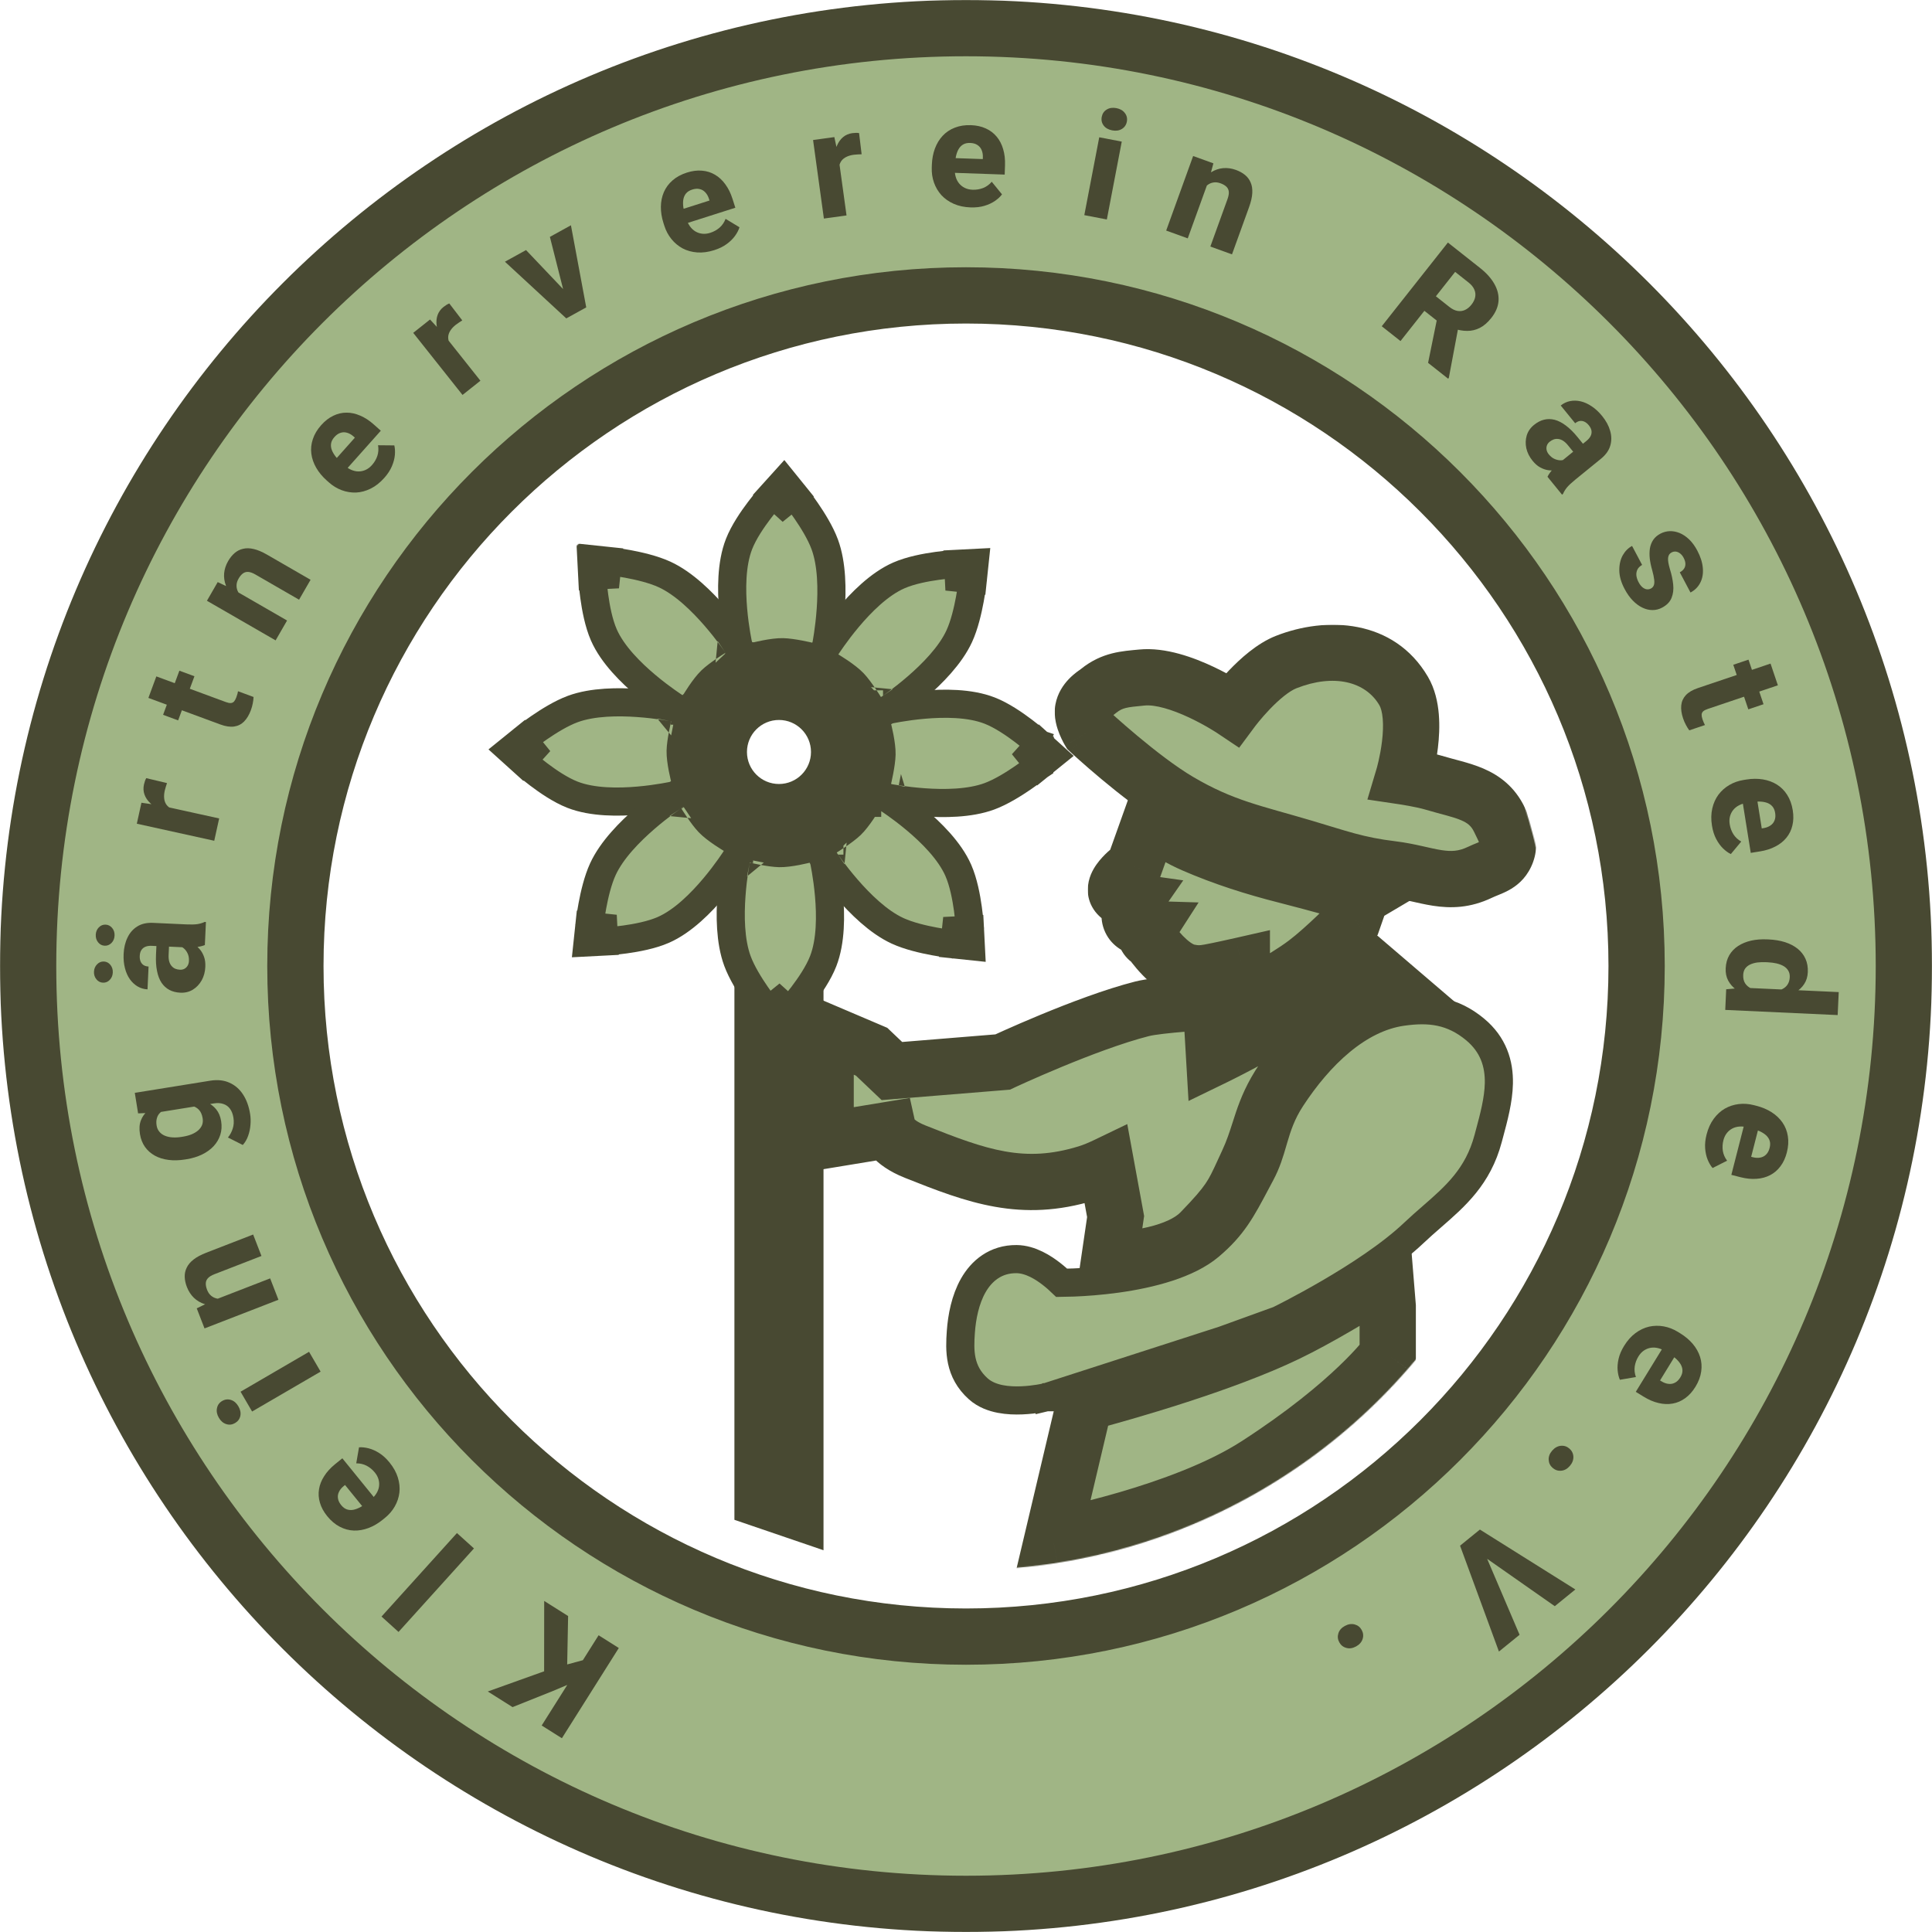 <svg width="2060" height="2060" viewBox="0 0 2060 2060" fill="none" xmlns="http://www.w3.org/2000/svg">
<mask id="path-1-outside-1_55_3" maskUnits="userSpaceOnUse" x="0" y="0" width="2060" height="2060" fill="black">
<rect fill="white" width="2060" height="2060"/>
<path d="M2030 1030C2030 1582.28 1582.28 2030 1030 2030C477.715 2030 30 1582.28 30 1030C30 477.715 477.715 30 1030 30C1582.28 30 2030 477.715 2030 1030ZM314.96 1030C314.96 1424.91 635.094 1745.04 1030 1745.04C1424.91 1745.04 1745.04 1424.91 1745.04 1030C1745.04 635.094 1424.91 314.96 1030 314.96C635.094 314.96 314.96 635.094 314.96 1030Z"/>
</mask>
<path d="M2030 1030C2030 1582.28 1582.28 2030 1030 2030C477.715 2030 30 1582.28 30 1030C30 477.715 477.715 30 1030 30C1582.28 30 2030 477.715 2030 1030ZM314.96 1030C314.96 1424.91 635.094 1745.04 1030 1745.04C1424.91 1745.04 1745.04 1424.91 1745.04 1030C1745.04 635.094 1424.91 314.96 1030 314.96C635.094 314.96 314.96 635.094 314.96 1030Z" fill="#A0B585"/>
<path d="M2030 1030C2030 1582.28 1582.28 2030 1030 2030C477.715 2030 30 1582.28 30 1030C30 477.715 477.715 30 1030 30C1582.28 30 2030 477.715 2030 1030ZM314.96 1030C314.96 1424.91 635.094 1745.04 1030 1745.04C1424.91 1745.04 1745.04 1424.91 1745.04 1030C1745.04 635.094 1424.91 314.96 1030 314.96C635.094 314.96 314.96 635.094 314.96 1030Z" stroke="#484932" stroke-width="60" mask="url(#path-1-outside-1_55_3)"/>
<mask id="mask0_55_3" style="mask-type:alpha" maskUnits="userSpaceOnUse" x="405" y="424" width="1250" height="1250">
<circle cx="1030" cy="1049" r="625" fill="#D9D9D9"/>
</mask>
<g mask="url(#mask0_55_3)">
<mask id="path-3-outside-2_55_3" maskUnits="userSpaceOnUse" x="1159.84" y="821.009" width="369" height="296" fill="black">
<rect fill="white" x="1159.84" y="821.009" width="369" height="296"/>
<path fill-rule="evenodd" clip-rule="evenodd" d="M1191.17 953.166C1195.42 959.663 1209.17 961.593 1209.17 961.593C1209.17 961.593 1201.06 973.259 1206.11 982.278C1210.53 990.177 1224.1 990.596 1224.1 990.596C1224.1 990.596 1221.09 995.271 1221.9 998.288C1222.68 1001.22 1227.39 1003.78 1227.39 1003.78C1227.39 1003.78 1246.71 1032.5 1267.62 1036.65C1276.04 1038.32 1281.15 1038.19 1289.6 1036.65C1299.7 1034.81 1315.58 1031.27 1324.1 1029.33V1067.52C1324.1 1067.52 1367.5 1045.52 1392.23 1026.86C1413.57 1010.76 1442.78 980.704 1442.78 980.704L1451.29 956.247L1452.67 955.429C1452.67 955.429 1400.73 940.884 1371.35 933.45C1337.52 924.889 1304.45 914.412 1272.45 900.482C1245.31 888.669 1227.39 873.009 1227.39 873.009L1209.17 924.054C1209.17 924.054 1183.86 941.978 1191.17 953.166Z"/>
</mask>
<path fill-rule="evenodd" clip-rule="evenodd" d="M1191.17 953.166C1195.42 959.663 1209.17 961.593 1209.17 961.593C1209.17 961.593 1201.06 973.259 1206.11 982.278C1210.53 990.177 1224.1 990.596 1224.1 990.596C1224.1 990.596 1221.09 995.271 1221.9 998.288C1222.68 1001.22 1227.39 1003.78 1227.39 1003.78C1227.39 1003.78 1246.71 1032.5 1267.62 1036.65C1276.04 1038.32 1281.15 1038.19 1289.6 1036.65C1299.7 1034.81 1315.58 1031.27 1324.1 1029.33V1067.52C1324.1 1067.52 1367.5 1045.52 1392.23 1026.86C1413.57 1010.76 1442.78 980.704 1442.78 980.704L1451.29 956.247L1452.67 955.429C1452.67 955.429 1400.73 940.884 1371.35 933.45C1337.52 924.889 1304.45 914.412 1272.45 900.482C1245.31 888.669 1227.39 873.009 1227.39 873.009L1209.17 924.054C1209.17 924.054 1183.86 941.978 1191.17 953.166Z" fill="#A0B585"/>
<path d="M1209.17 961.593L1233.8 978.721L1261.66 938.664L1213.34 931.884L1209.17 961.593ZM1191.17 953.166L1166.06 969.585L1166.06 969.585L1191.17 953.166ZM1206.11 982.278L1179.93 996.932H1179.93L1206.11 982.278ZM1224.1 990.596L1249.33 1006.83L1278.01 962.244L1225.02 960.61L1224.1 990.596ZM1221.9 998.288L1192.92 1006.06L1192.92 1006.06L1221.9 998.288ZM1227.39 1003.78L1252.29 987.042L1248.19 980.948L1241.74 977.435L1227.39 1003.78ZM1267.62 1036.65L1273.45 1007.22L1273.45 1007.22L1267.62 1036.65ZM1289.6 1036.65L1284.22 1007.14L1284.22 1007.14L1289.6 1036.65ZM1324.1 1029.33H1354.1V991.756L1317.45 1000.08L1324.1 1029.33ZM1324.1 1067.52H1294.1V1116.36L1337.66 1094.28L1324.1 1067.52ZM1392.23 1026.86L1374.16 1002.91L1374.16 1002.91L1392.23 1026.86ZM1442.78 980.704L1464.3 1001.62L1468.93 996.844L1471.12 990.56L1442.78 980.704ZM1451.29 956.247L1436.02 930.424L1426.56 936.016L1422.96 946.391L1451.29 956.247ZM1452.67 955.429L1467.94 981.252L1528.42 945.486L1460.76 926.54L1452.67 955.429ZM1371.35 933.45L1363.99 962.533L1371.35 933.45ZM1272.45 900.482L1260.47 927.989H1260.47L1272.45 900.482ZM1227.39 873.009L1247.13 850.419L1213.95 821.421L1199.14 862.925L1227.39 873.009ZM1209.17 924.054L1226.51 948.539L1234.24 943.063L1237.43 934.137L1209.17 924.054ZM1209.17 961.593C1213.34 931.884 1213.35 931.885 1213.36 931.886C1213.36 931.886 1213.36 931.887 1213.37 931.887C1213.38 931.888 1213.38 931.889 1213.39 931.89C1213.41 931.893 1213.42 931.895 1213.43 931.896C1213.46 931.9 1213.48 931.904 1213.5 931.907C1213.55 931.913 1213.58 931.918 1213.6 931.921C1213.64 931.928 1213.64 931.928 1213.61 931.923C1213.55 931.912 1213.35 931.878 1213.08 931.82C1212.47 931.694 1211.73 931.511 1211.07 931.294C1210.3 931.043 1210.3 930.964 1210.83 931.273C1211.14 931.454 1213.82 932.987 1216.28 936.746L1166.06 969.585C1170.65 976.593 1176.64 980.803 1180.72 983.173C1185.03 985.672 1189.26 987.293 1192.46 988.337C1195.77 989.414 1198.73 990.12 1200.84 990.559C1201.92 990.784 1202.84 990.952 1203.54 991.071C1203.89 991.131 1204.19 991.18 1204.44 991.218C1204.56 991.237 1204.67 991.253 1204.77 991.267C1204.81 991.274 1204.86 991.28 1204.9 991.286C1204.92 991.289 1204.94 991.292 1204.95 991.294C1204.96 991.296 1204.97 991.297 1204.98 991.298C1204.99 991.299 1204.99 991.3 1204.99 991.3C1205 991.301 1205.01 991.302 1209.17 961.593ZM1232.29 967.624C1234.16 970.961 1234.49 974.067 1234.45 975.884C1234.43 976.764 1234.33 977.401 1234.26 977.756C1234.18 978.114 1234.12 978.314 1234.1 978.351C1234.1 978.372 1234.15 978.232 1234.25 978.058C1234.28 978.003 1234.28 978.009 1234.22 978.099C1234.19 978.145 1234.15 978.218 1234.08 978.32C1234.04 978.37 1234 978.429 1233.96 978.496C1233.94 978.529 1233.91 978.565 1233.89 978.602C1233.87 978.621 1233.86 978.64 1233.85 978.66C1233.84 978.67 1233.83 978.68 1233.83 978.69C1233.82 978.696 1233.82 978.703 1233.82 978.706C1233.81 978.714 1233.8 978.721 1209.17 961.593C1184.55 944.464 1184.54 944.472 1184.53 944.48C1184.53 944.483 1184.53 944.491 1184.52 944.496C1184.52 944.507 1184.51 944.518 1184.5 944.53C1184.48 944.552 1184.47 944.576 1184.45 944.6C1184.42 944.649 1184.38 944.701 1184.34 944.757C1184.27 944.869 1184.18 944.994 1184.09 945.132C1183.91 945.409 1183.69 945.741 1183.45 946.125C1182.97 946.887 1182.38 947.875 1181.72 949.055C1180.46 951.35 1178.8 954.691 1177.39 958.756C1174.97 965.767 1171.16 981.264 1179.93 996.932L1232.29 967.624ZM1224.1 990.596C1225.02 960.61 1225.03 960.61 1225.04 960.61C1225.04 960.61 1225.05 960.611 1225.05 960.611C1225.06 960.611 1225.07 960.612 1225.09 960.612C1225.11 960.613 1225.13 960.613 1225.15 960.614C1225.19 960.615 1225.22 960.617 1225.26 960.618C1225.32 960.621 1225.38 960.624 1225.43 960.626C1225.53 960.631 1225.59 960.635 1225.62 960.637C1225.68 960.641 1225.64 960.639 1225.52 960.625C1225.22 960.589 1224.93 960.531 1224.77 960.487C1224.51 960.417 1225.18 960.554 1226.36 961.27C1227.58 962.009 1230.21 963.91 1232.29 967.624L1179.93 996.932C1188.22 1011.73 1202.78 1016.66 1208.75 1018.31C1212.54 1019.36 1215.91 1019.9 1218.29 1020.19C1219.52 1020.34 1220.57 1020.43 1221.39 1020.49C1221.8 1020.52 1222.15 1020.54 1222.45 1020.55C1222.6 1020.56 1222.74 1020.57 1222.86 1020.57C1222.92 1020.57 1222.97 1020.57 1223.02 1020.58C1223.05 1020.58 1223.08 1020.58 1223.1 1020.58C1223.11 1020.58 1223.12 1020.58 1223.14 1020.58C1223.14 1020.58 1223.15 1020.58 1223.15 1020.58C1223.16 1020.58 1223.17 1020.58 1224.1 990.596ZM1250.87 990.514C1252.3 995.819 1251.65 999.982 1251.35 1001.55C1250.99 1003.37 1250.51 1004.56 1250.34 1004.95C1250.14 1005.43 1249.97 1005.75 1249.87 1005.93C1249.81 1006.04 1249.74 1006.16 1249.66 1006.3C1249.61 1006.37 1249.57 1006.45 1249.51 1006.53C1249.48 1006.58 1249.46 1006.62 1249.42 1006.67C1249.41 1006.7 1249.39 1006.72 1249.38 1006.75C1249.37 1006.76 1249.36 1006.77 1249.35 1006.79C1249.35 1006.79 1249.34 1006.8 1249.34 1006.81C1249.34 1006.81 1249.33 1006.81 1249.33 1006.82C1249.33 1006.82 1249.33 1006.83 1224.1 990.596C1198.87 974.365 1198.86 974.37 1198.86 974.375C1198.86 974.377 1198.85 974.382 1198.85 974.385C1198.85 974.392 1198.84 974.4 1198.84 974.407C1198.83 974.421 1198.82 974.436 1198.81 974.451C1198.79 974.482 1198.77 974.513 1198.75 974.547C1198.71 974.614 1198.66 974.686 1198.61 974.765C1198.51 974.922 1198.4 975.104 1198.28 975.308C1198.03 975.714 1197.74 976.224 1197.4 976.82C1196.77 977.968 1195.9 979.644 1195.04 981.672C1194.23 983.605 1193.14 986.53 1192.45 990.075C1191.81 993.37 1191.09 999.248 1192.92 1006.06L1250.87 990.514ZM1227.39 1003.78C1241.74 977.435 1241.74 977.438 1241.75 977.441C1241.75 977.442 1241.76 977.445 1241.76 977.447C1241.77 977.451 1241.77 977.454 1241.78 977.458C1241.79 977.466 1241.81 977.473 1241.82 977.48C1241.85 977.495 1241.87 977.509 1241.9 977.523C1241.95 977.551 1241.99 977.577 1242.04 977.602C1242.13 977.652 1242.21 977.697 1242.28 977.739C1242.42 977.821 1242.54 977.893 1242.65 977.962C1242.82 978.073 1243.13 978.271 1243.53 978.592C1243.86 978.852 1244.83 979.637 1245.99 981.008C1246.99 982.185 1249.5 985.383 1250.87 990.514L1192.92 1006.06C1196.06 1017.75 1204.68 1024.36 1206.35 1025.68C1208.03 1027.01 1209.56 1028.03 1210.64 1028.71C1211.2 1029.07 1211.7 1029.36 1212.1 1029.6C1212.3 1029.71 1212.48 1029.82 1212.64 1029.9C1212.72 1029.95 1212.79 1029.99 1212.86 1030.03C1212.89 1030.05 1212.93 1030.06 1212.96 1030.08C1212.97 1030.09 1212.99 1030.1 1213 1030.11C1213.01 1030.11 1213.02 1030.11 1213.02 1030.12C1213.03 1030.12 1213.03 1030.12 1213.04 1030.12C1213.04 1030.13 1213.05 1030.13 1227.39 1003.78ZM1273.45 1007.22C1273.61 1007.25 1272.3 1006.97 1269.54 1005.07C1266.92 1003.26 1264.06 1000.74 1261.23 997.81C1258.46 994.938 1256.1 992.093 1254.45 989.955C1253.63 988.904 1253.02 988.068 1252.64 987.543C1252.45 987.281 1252.33 987.1 1252.27 987.012C1252.24 986.968 1252.22 986.947 1252.23 986.952C1252.23 986.954 1252.23 986.962 1252.24 986.977C1252.25 986.985 1252.25 986.994 1252.26 987.005C1252.27 987.01 1252.27 987.016 1252.27 987.022C1252.28 987.025 1252.28 987.03 1252.28 987.032C1252.28 987.037 1252.29 987.042 1227.39 1003.78C1202.5 1020.52 1202.5 1020.53 1202.5 1020.53C1202.51 1020.54 1202.51 1020.54 1202.51 1020.55C1202.52 1020.55 1202.52 1020.56 1202.53 1020.57C1202.54 1020.59 1202.55 1020.61 1202.57 1020.63C1202.6 1020.67 1202.63 1020.72 1202.67 1020.78C1202.75 1020.89 1202.85 1021.03 1202.96 1021.2C1203.19 1021.54 1203.5 1021.98 1203.88 1022.51C1204.64 1023.57 1205.7 1025.01 1207.03 1026.72C1209.64 1030.09 1213.43 1034.69 1218.09 1039.51C1226.24 1047.94 1241.76 1062.11 1261.78 1066.08L1273.45 1007.22ZM1284.22 1007.14C1280.86 1007.75 1279.39 1007.85 1278.45 1007.85C1277.62 1007.86 1276.31 1007.79 1273.45 1007.22L1261.78 1066.08C1274.39 1068.58 1283.34 1068.28 1294.98 1066.16L1284.22 1007.14ZM1317.45 1000.08C1308.85 1002.03 1293.59 1005.43 1284.22 1007.14L1294.98 1066.16C1305.81 1064.19 1322.3 1060.51 1330.74 1058.59L1317.45 1000.08ZM1354.1 1067.52V1029.33H1294.1V1067.52H1354.1ZM1374.16 1002.91C1363.49 1010.97 1347.93 1020.32 1334.2 1028.03C1327.5 1031.8 1321.54 1035 1317.25 1037.27C1315.12 1038.4 1313.41 1039.28 1312.24 1039.88C1311.66 1040.18 1311.22 1040.41 1310.93 1040.56C1310.79 1040.63 1310.68 1040.69 1310.61 1040.72C1310.58 1040.74 1310.56 1040.75 1310.54 1040.76C1310.54 1040.76 1310.53 1040.76 1310.53 1040.76C1310.53 1040.76 1310.53 1040.76 1310.53 1040.76C1310.53 1040.76 1310.53 1040.76 1310.53 1040.76C1310.54 1040.76 1310.54 1040.76 1324.1 1067.52C1337.66 1094.28 1337.66 1094.28 1337.66 1094.28C1337.66 1094.28 1337.67 1094.28 1337.67 1094.28C1337.67 1094.27 1337.68 1094.27 1337.68 1094.27C1337.69 1094.27 1337.7 1094.26 1337.72 1094.25C1337.74 1094.24 1337.78 1094.22 1337.83 1094.19C1337.93 1094.14 1338.07 1094.07 1338.25 1093.98C1338.61 1093.8 1339.12 1093.53 1339.78 1093.19C1341.09 1092.52 1342.96 1091.54 1345.28 1090.32C1349.91 1087.87 1356.34 1084.41 1363.58 1080.34C1377.74 1072.39 1396.24 1061.42 1410.3 1050.81L1374.16 1002.91ZM1442.78 980.704C1421.27 959.794 1421.27 959.793 1421.27 959.792C1421.27 959.792 1421.27 959.791 1421.27 959.791C1421.28 959.791 1421.28 959.791 1421.27 959.791C1421.27 959.792 1421.27 959.795 1421.27 959.799C1421.26 959.808 1421.24 959.824 1421.22 959.847C1421.18 959.893 1421.1 959.967 1421.01 960.067C1420.81 960.267 1420.51 960.573 1420.11 960.974C1419.32 961.776 1418.16 962.955 1416.68 964.428C1413.73 967.378 1409.57 971.477 1404.79 976.052C1394.97 985.431 1383.37 995.964 1374.16 1002.91L1410.3 1050.81C1422.43 1041.65 1436.11 1029.11 1446.23 1019.43C1451.42 1014.48 1455.9 1010.06 1459.09 1006.88C1460.69 1005.28 1461.97 1003.98 1462.86 1003.08C1463.3 1002.63 1463.65 1002.27 1463.9 1002.02C1464.02 1001.9 1464.11 1001.8 1464.18 1001.74C1464.21 1001.7 1464.24 1001.67 1464.26 1001.65C1464.27 1001.64 1464.28 1001.64 1464.28 1001.63C1464.28 1001.63 1464.29 1001.62 1464.29 1001.62C1464.29 1001.62 1464.29 1001.62 1464.29 1001.62C1464.29 1001.62 1464.3 1001.62 1442.78 980.704ZM1422.96 946.391L1414.45 970.849L1471.12 990.56L1479.63 966.102L1422.96 946.391ZM1437.4 929.606L1436.02 930.424L1466.56 982.069L1467.94 981.252L1437.4 929.606ZM1363.99 962.533C1378.37 966.172 1398.45 971.598 1415.1 976.16C1423.39 978.432 1430.77 980.473 1436.07 981.946C1438.72 982.683 1440.86 983.277 1442.32 983.686C1443.06 983.891 1443.62 984.049 1444.01 984.156C1444.2 984.21 1444.34 984.25 1444.44 984.278C1444.49 984.291 1444.53 984.301 1444.55 984.308C1444.56 984.311 1444.57 984.314 1444.58 984.315C1444.58 984.316 1444.58 984.317 1444.58 984.317C1444.58 984.317 1444.58 984.318 1444.58 984.318C1444.58 984.318 1444.58 984.318 1452.67 955.429C1460.76 926.54 1460.76 926.54 1460.76 926.54C1460.76 926.54 1460.76 926.539 1460.76 926.539C1460.76 926.539 1460.76 926.538 1460.75 926.537C1460.74 926.535 1460.73 926.532 1460.72 926.529C1460.7 926.521 1460.66 926.51 1460.61 926.496C1460.5 926.468 1460.36 926.426 1460.16 926.371C1459.77 926.261 1459.19 926.1 1458.45 925.893C1456.96 925.478 1454.8 924.877 1452.13 924.134C1446.77 922.648 1439.33 920.588 1430.96 918.294C1414.29 913.725 1393.71 908.162 1378.71 904.367L1363.99 962.533ZM1260.47 927.989C1294.35 942.736 1329.05 953.691 1363.99 962.533L1378.71 904.367C1345.99 896.087 1314.54 886.089 1284.42 872.976L1260.47 927.989ZM1227.39 873.009C1207.65 895.599 1207.66 895.602 1207.66 895.606C1207.66 895.607 1207.67 895.611 1207.67 895.614C1207.67 895.619 1207.68 895.625 1207.69 895.631C1207.7 895.642 1207.72 895.655 1207.73 895.668C1207.76 895.695 1207.8 895.726 1207.84 895.761C1207.92 895.831 1208.02 895.915 1208.13 896.014C1208.37 896.212 1208.67 896.468 1209.04 896.777C1209.78 897.395 1210.8 898.226 1212.08 899.232C1214.64 901.241 1218.26 903.96 1222.79 907.066C1231.81 913.241 1244.75 921.142 1260.47 927.989L1284.42 872.976C1273.01 868.009 1263.42 862.173 1256.7 857.564C1253.36 855.279 1250.8 853.345 1249.15 852.048C1248.32 851.401 1247.73 850.917 1247.39 850.633C1247.22 850.49 1247.11 850.398 1247.07 850.361C1247.04 850.342 1247.04 850.338 1247.05 850.347C1247.06 850.352 1247.07 850.36 1247.08 850.372C1247.09 850.378 1247.09 850.385 1247.1 850.393C1247.11 850.397 1247.11 850.401 1247.12 850.405C1247.12 850.407 1247.12 850.411 1247.12 850.412C1247.13 850.415 1247.13 850.419 1227.39 873.009ZM1237.43 934.137L1255.65 883.093L1199.14 862.925L1180.92 913.97L1237.43 934.137ZM1216.28 936.746C1218.75 940.517 1219.82 944.741 1219.84 948.552C1219.86 952.016 1219.02 954.407 1218.62 955.357C1218.22 956.337 1217.93 956.669 1218.17 956.332C1218.37 956.042 1218.79 955.501 1219.5 954.739C1220.94 953.171 1222.74 951.551 1224.37 950.214C1225.14 949.583 1225.78 949.092 1226.18 948.787C1226.38 948.636 1226.52 948.536 1226.58 948.492C1226.61 948.47 1226.62 948.462 1226.61 948.47C1226.6 948.474 1226.59 948.481 1226.57 948.493C1226.57 948.498 1226.56 948.505 1226.55 948.513C1226.54 948.517 1226.53 948.521 1226.53 948.525C1226.53 948.527 1226.52 948.531 1226.52 948.532C1226.51 948.535 1226.51 948.539 1209.17 924.054C1191.84 899.568 1191.84 899.572 1191.83 899.576C1191.83 899.577 1191.82 899.581 1191.82 899.584C1191.81 899.589 1191.8 899.595 1191.79 899.601C1191.78 899.613 1191.76 899.626 1191.74 899.641C1191.7 899.669 1191.65 899.703 1191.6 899.741C1191.49 899.817 1191.36 899.911 1191.21 900.023C1190.9 900.247 1190.5 900.543 1190.02 900.904C1189.07 901.623 1187.79 902.62 1186.3 903.844C1183.4 906.217 1179.33 909.778 1175.36 914.09C1171.7 918.067 1166.49 924.408 1163.17 932.437C1159.7 940.838 1156.81 955.43 1166.06 969.585L1216.28 936.746Z" fill="#484932" mask="url(#path-3-outside-2_55_3)"/>
<path d="M1362.62 1407.84L1363.39 1407.56L1364.11 1407.21L1357.52 1393.73C1364.11 1407.21 1364.12 1407.2 1364.12 1407.2L1364.12 1407.2L1364.14 1407.19L1364.2 1407.16L1364.42 1407.05C1364.61 1406.96 1364.89 1406.82 1365.25 1406.64C1365.97 1406.29 1367.02 1405.76 1368.36 1405.08C1371.05 1403.72 1374.92 1401.74 1379.71 1399.23C1389.28 1394.2 1402.53 1387.03 1417.29 1378.43C1446.51 1361.4 1482.71 1338.16 1507.57 1314.53C1513.87 1308.55 1520.29 1302.95 1526.65 1297.41C1551.84 1275.47 1575.96 1254.45 1586.71 1214.06C1587.2 1212.23 1587.7 1210.37 1588.21 1208.48C1592.76 1191.57 1597.82 1172.8 1598.17 1155.22C1598.59 1134.44 1592.53 1113.91 1572.68 1097.5C1560.93 1087.78 1548.81 1081.83 1535.51 1079.05C1522.46 1076.32 1509.09 1076.84 1495.14 1078.82C1448.12 1085.48 1406.87 1125.13 1376.77 1171.22C1366.42 1187.06 1361.91 1201.23 1358.09 1214.22C1357.78 1215.28 1357.47 1216.34 1357.17 1217.38C1353.76 1229.05 1350.71 1239.51 1344.29 1251.51C1342.51 1254.85 1340.81 1258.05 1339.18 1261.11C1323.8 1290.14 1314.5 1307.69 1289.9 1328.48C1266.73 1348.07 1227.1 1358.4 1190.62 1363.44C1172.82 1365.9 1156.6 1366.99 1144.83 1367.47C1139.59 1367.69 1135.25 1367.78 1132.07 1367.81C1129.38 1365.22 1125.65 1361.83 1121.24 1358.4C1112.92 1351.92 1098.94 1342.66 1083.89 1342.53C1061.53 1342.34 1046.56 1355.08 1037.71 1370.68C1029.21 1385.66 1025.61 1404.19 1024.49 1420.26C1023.13 1439.9 1022.44 1462.34 1043.08 1480.84C1050.12 1487.15 1058.89 1490.18 1066.63 1491.68C1074.52 1493.21 1082.63 1493.41 1089.63 1493.12C1096.7 1492.82 1103.09 1492 1107.7 1491.26C1110.01 1490.89 1111.91 1490.53 1113.26 1490.26C1113.93 1490.13 1114.47 1490.01 1114.86 1489.93C1115.05 1489.89 1115.2 1489.85 1115.32 1489.83L1115.46 1489.8L1115.51 1489.79L1115.53 1489.78L1115.54 1489.78C1115.54 1489.78 1115.54 1489.78 1112.16 1475.16L1115.54 1489.78L1116.16 1489.63L1116.76 1489.44L1304.19 1428.97L1304.44 1428.89L1304.69 1428.8L1362.62 1407.84Z" fill="#A0B585" stroke="#484932" stroke-width="30"/>
<mask id="path-6-outside-3_55_3" maskUnits="userSpaceOnUse" x="850.337" y="985.697" width="714" height="692" fill="black">
<rect fill="white" x="850.337" y="985.697" width="714" height="692"/>
<path fill-rule="evenodd" clip-rule="evenodd" d="M1292.5 1091.6L1294.59 1127.29C1294.59 1127.29 1346.01 1102.32 1375.79 1081.69C1404.4 1061.87 1454.15 1024.7 1454.15 1024.7L1496.9 1061.27C1475.58 1065.27 1435.83 1076.54 1405.12 1107.44C1359.81 1153.02 1351.6 1178.66 1342.9 1205.81L1342.9 1205.81C1339.54 1216.3 1336.1 1227.02 1330.42 1239.21C1328.79 1242.71 1327.33 1245.9 1325.97 1248.85L1325.97 1248.86C1314.28 1274.35 1310.8 1281.94 1280.24 1313.52C1256.42 1338.15 1204.82 1343.01 1182.67 1343.95L1189.52 1297.14L1179.53 1242.64C1172.46 1246.04 1165.38 1248.97 1158.68 1251.03C1090.33 1272.01 1041.99 1254.31 975.876 1227.96C949.818 1217.57 947 1204.89 947 1204.89L880.337 1215.86V1100.52L929.325 1121.39L951 1142L1069.07 1132.38C1069.07 1132.38 1157.5 1090.97 1217.71 1075.65C1235.81 1071.05 1292.5 1067.98 1292.5 1067.98V1091.6ZM1372.18 1421.92C1405.28 1405.95 1446.15 1381.3 1477.13 1361.74L1479.67 1392.89V1444.5C1479.67 1444.5 1443 1495.5 1340 1562C1259.84 1613.75 1122.5 1639.5 1122.5 1639.5L1156.48 1495.92C1200.09 1484.23 1304.38 1454.63 1372.18 1421.92Z"/>
</mask>
<path fill-rule="evenodd" clip-rule="evenodd" d="M1292.5 1091.6L1294.59 1127.29C1294.59 1127.29 1346.01 1102.32 1375.79 1081.69C1404.4 1061.87 1454.15 1024.7 1454.15 1024.7L1496.9 1061.27C1475.58 1065.27 1435.83 1076.54 1405.12 1107.44C1359.81 1153.02 1351.6 1178.66 1342.9 1205.81L1342.9 1205.81C1339.54 1216.3 1336.1 1227.02 1330.42 1239.21C1328.79 1242.71 1327.33 1245.9 1325.97 1248.85L1325.97 1248.86C1314.28 1274.35 1310.8 1281.94 1280.24 1313.52C1256.42 1338.15 1204.82 1343.01 1182.67 1343.95L1189.52 1297.14L1179.53 1242.64C1172.46 1246.04 1165.38 1248.97 1158.68 1251.03C1090.33 1272.01 1041.99 1254.31 975.876 1227.96C949.818 1217.57 947 1204.89 947 1204.89L880.337 1215.86V1100.52L929.325 1121.39L951 1142L1069.07 1132.38C1069.07 1132.38 1157.5 1090.97 1217.71 1075.65C1235.81 1071.05 1292.5 1067.98 1292.5 1067.98V1091.6ZM1372.18 1421.92C1405.28 1405.95 1446.15 1381.3 1477.13 1361.74L1479.67 1392.89V1444.5C1479.67 1444.5 1443 1495.5 1340 1562C1259.84 1613.75 1122.5 1639.5 1122.5 1639.5L1156.48 1495.92C1200.09 1484.23 1304.38 1454.63 1372.18 1421.92Z" fill="#A0B585"/>
<path d="M1294.59 1127.29L1264.64 1129.05L1267.27 1173.91L1307.7 1154.28L1294.59 1127.29ZM1292.5 1091.6H1262.5V1092.48L1262.55 1093.36L1292.5 1091.6ZM1375.79 1081.69L1392.87 1106.35L1392.87 1106.35L1375.79 1081.69ZM1454.15 1024.7L1473.65 1001.9L1455.42 986.3L1436.19 1000.66L1454.15 1024.7ZM1496.9 1061.27L1502.43 1090.76L1564.02 1079.22L1516.4 1038.48L1496.9 1061.27ZM1405.12 1107.44L1383.84 1086.29L1383.84 1086.29L1405.12 1107.44ZM1342.9 1205.81L1314.33 1196.66L1314.28 1196.82L1314.22 1196.99L1342.9 1205.81ZM1342.9 1205.81L1371.47 1214.97L1371.52 1214.8L1371.57 1214.63L1342.9 1205.81ZM1330.42 1239.21L1357.62 1251.88L1357.62 1251.88L1330.42 1239.21ZM1325.97 1248.85L1298.71 1236.34L1298.66 1236.44L1298.62 1236.54L1325.97 1248.85ZM1325.97 1248.86L1353.24 1261.37L1353.29 1261.27L1353.33 1261.17L1325.97 1248.86ZM1280.24 1313.52L1301.81 1334.38L1301.81 1334.38L1280.24 1313.52ZM1182.67 1343.95L1152.99 1339.61L1147.74 1375.46L1183.94 1373.92L1182.67 1343.95ZM1189.52 1297.14L1219.2 1301.48L1219.92 1296.59L1219.03 1291.73L1189.52 1297.14ZM1179.53 1242.64L1209.04 1237.23L1201.95 1198.55L1166.52 1215.61L1179.53 1242.64ZM1158.68 1251.03L1167.48 1279.71L1167.48 1279.71L1158.68 1251.03ZM975.876 1227.96L964.767 1255.83L964.767 1255.83L975.876 1227.96ZM947 1204.89L976.286 1198.38L970.131 1170.68L942.126 1175.29L947 1204.89ZM880.337 1215.86H850.337V1251.21L885.211 1245.46L880.337 1215.86ZM880.337 1100.52L892.098 1072.92L850.337 1055.12V1100.52H880.337ZM929.325 1121.39L949.997 1099.65L946.07 1095.92L941.085 1093.79L929.325 1121.39ZM951 1142L930.328 1163.74L940.057 1172.99L953.437 1171.9L951 1142ZM1069.07 1132.38L1071.51 1162.28L1076.9 1161.84L1081.79 1159.55L1069.07 1132.38ZM1217.71 1075.65L1210.31 1046.58L1210.31 1046.58L1217.71 1075.65ZM1292.5 1067.98H1322.5V1036.32L1290.88 1038.03L1292.5 1067.98ZM1477.13 1361.74L1507.03 1359.3L1503.01 1309.91L1461.11 1336.37L1477.13 1361.74ZM1372.18 1421.92L1385.21 1448.94L1385.21 1448.94L1372.18 1421.92ZM1479.67 1392.89H1509.67V1391.68L1509.57 1390.46L1479.67 1392.89ZM1479.67 1444.5L1504.02 1462.01L1509.67 1454.16V1444.5H1479.67ZM1340 1562L1356.27 1587.2L1356.27 1587.2L1340 1562ZM1122.5 1639.5L1093.31 1632.59L1082.68 1677.49L1128.03 1668.99L1122.5 1639.5ZM1156.48 1495.92L1148.71 1466.95L1131.41 1471.58L1127.28 1489.01L1156.48 1495.92ZM1324.54 1125.54L1322.45 1089.85L1262.55 1093.36L1264.64 1129.05L1324.54 1125.54ZM1358.7 1057.03C1345.33 1066.3 1326.33 1077.02 1309.93 1085.74C1301.88 1090.03 1294.73 1093.69 1289.59 1096.28C1287.03 1097.57 1284.98 1098.59 1283.58 1099.28C1282.88 1099.62 1282.34 1099.89 1281.99 1100.06C1281.81 1100.15 1281.68 1100.21 1281.6 1100.25C1281.55 1100.27 1281.52 1100.29 1281.51 1100.3C1281.5 1100.3 1281.49 1100.3 1281.49 1100.3C1281.49 1100.31 1281.49 1100.31 1281.49 1100.31C1281.49 1100.31 1281.49 1100.31 1281.49 1100.31C1281.49 1100.3 1281.49 1100.3 1294.59 1127.29C1307.7 1154.28 1307.7 1154.28 1307.7 1154.28C1307.7 1154.28 1307.7 1154.27 1307.71 1154.27C1307.71 1154.27 1307.71 1154.27 1307.72 1154.27C1307.73 1154.26 1307.74 1154.26 1307.76 1154.25C1307.79 1154.23 1307.83 1154.21 1307.89 1154.18C1308 1154.13 1308.16 1154.05 1308.37 1153.95C1308.78 1153.75 1309.38 1153.45 1310.14 1153.08C1311.67 1152.32 1313.87 1151.23 1316.59 1149.86C1322.03 1147.12 1329.59 1143.25 1338.12 1138.71C1354.88 1129.79 1376.47 1117.72 1392.87 1106.35L1358.7 1057.03ZM1454.15 1024.7C1436.19 1000.66 1436.19 1000.66 1436.19 1000.66C1436.19 1000.66 1436.19 1000.67 1436.19 1000.67C1436.19 1000.67 1436.19 1000.67 1436.19 1000.67C1436.18 1000.67 1436.17 1000.68 1436.16 1000.69C1436.14 1000.71 1436.1 1000.73 1436.06 1000.77C1435.97 1000.84 1435.83 1000.94 1435.64 1001.08C1435.28 1001.35 1434.74 1001.75 1434.03 1002.28C1432.63 1003.32 1430.59 1004.84 1428.05 1006.73C1422.96 1010.5 1415.89 1015.74 1407.93 1021.59C1391.93 1033.35 1372.63 1047.38 1358.7 1057.03L1392.87 1106.35C1407.55 1096.18 1427.44 1081.72 1443.47 1069.93C1451.52 1064.01 1458.67 1058.72 1463.81 1054.9C1466.38 1052.99 1468.45 1051.45 1469.88 1050.39C1470.59 1049.86 1471.15 1049.45 1471.53 1049.16C1471.71 1049.02 1471.86 1048.92 1471.96 1048.84C1472 1048.81 1472.04 1048.78 1472.07 1048.76C1472.08 1048.75 1472.09 1048.74 1472.1 1048.74C1472.1 1048.74 1472.1 1048.73 1472.1 1048.73C1472.11 1048.73 1472.11 1048.73 1472.11 1048.73C1472.11 1048.73 1472.11 1048.73 1454.15 1024.7ZM1516.4 1038.48L1473.65 1001.9L1434.65 1047.49L1477.4 1084.07L1516.4 1038.48ZM1426.4 1128.59C1450.88 1103.96 1483.62 1094.28 1502.43 1090.76L1491.37 1031.79C1467.55 1036.25 1420.79 1049.12 1383.84 1086.29L1426.4 1128.59ZM1371.47 1214.96C1375.8 1201.43 1379.24 1190.89 1386.37 1178.35C1393.53 1165.75 1405.08 1150.03 1426.4 1128.59L1383.84 1086.29C1359.85 1110.43 1344.64 1130.32 1334.19 1148.72C1323.71 1167.19 1318.69 1183.04 1314.33 1196.66L1371.47 1214.96ZM1371.57 1214.63L1371.57 1214.63L1314.22 1196.99L1314.22 1196.99L1371.57 1214.63ZM1357.62 1251.88C1364.19 1237.78 1368.12 1225.41 1371.47 1214.97L1314.33 1196.66C1310.95 1207.2 1308.02 1216.27 1303.23 1226.54L1357.62 1251.88ZM1353.24 1261.36C1354.6 1258.4 1356.03 1255.29 1357.62 1251.88L1303.23 1226.54C1301.56 1230.13 1300.06 1233.4 1298.71 1236.34L1353.24 1261.36ZM1353.33 1261.17L1353.33 1261.16L1298.62 1236.54L1298.62 1236.55L1353.33 1261.17ZM1301.81 1334.38C1317.28 1318.38 1327.3 1307.06 1334.97 1295.79C1342.78 1284.34 1347.56 1273.75 1353.24 1261.37L1298.71 1236.35C1292.69 1249.46 1289.88 1255.41 1285.38 1262.02C1280.76 1268.81 1273.76 1277.08 1258.68 1292.66L1301.81 1334.38ZM1183.94 1373.92C1195.98 1373.41 1216.51 1371.84 1237.73 1366.81C1258.01 1362.02 1283.8 1352.99 1301.81 1334.38L1258.68 1292.66C1252.86 1298.68 1240.94 1304.4 1223.92 1308.43C1207.85 1312.23 1191.51 1313.55 1181.4 1313.98L1183.94 1373.92ZM1159.84 1292.8L1152.99 1339.61L1212.35 1348.29L1219.2 1301.48L1159.84 1292.8ZM1150.02 1248.05L1160.01 1302.55L1219.03 1291.73L1209.04 1237.23L1150.02 1248.05ZM1167.48 1279.71C1176.05 1277.08 1184.58 1273.5 1192.54 1269.67L1166.52 1215.61C1160.33 1218.58 1154.71 1220.87 1149.88 1222.35L1167.48 1279.71ZM964.767 1255.83C1030.98 1282.22 1088.22 1304.04 1167.48 1279.71L1149.88 1222.35C1092.44 1239.98 1053 1226.41 986.984 1200.09L964.767 1255.83ZM947 1204.89C917.714 1211.39 917.72 1211.42 917.725 1211.44C917.727 1211.45 917.733 1211.48 917.737 1211.5C917.745 1211.53 917.753 1211.57 917.761 1211.6C917.777 1211.67 917.793 1211.74 917.81 1211.81C917.844 1211.96 917.88 1212.1 917.918 1212.25C917.994 1212.55 918.078 1212.87 918.171 1213.2C918.357 1213.86 918.579 1214.57 918.843 1215.33C919.372 1216.84 920.068 1218.54 920.98 1220.38C922.815 1224.07 925.461 1228.19 929.216 1232.43C936.782 1240.96 948.143 1249.2 964.767 1255.83L986.984 1200.09C977.55 1196.33 974.473 1193.03 974.116 1192.63C973.909 1192.39 974.222 1192.69 974.715 1193.69C974.956 1194.17 975.228 1194.8 975.501 1195.58C975.637 1195.97 975.773 1196.4 975.905 1196.87C975.971 1197.1 976.036 1197.34 976.1 1197.59C976.132 1197.72 976.163 1197.85 976.194 1197.98C976.21 1198.05 976.225 1198.11 976.24 1198.18C976.248 1198.21 976.256 1198.25 976.263 1198.28C976.267 1198.3 976.273 1198.32 976.275 1198.33C976.28 1198.36 976.286 1198.38 947 1204.89ZM885.211 1245.46L951.874 1234.49L942.126 1175.29L875.464 1186.26L885.211 1245.46ZM850.337 1100.52V1215.86H910.337V1100.52H850.337ZM941.085 1093.79L892.098 1072.92L868.577 1128.12L917.565 1148.99L941.085 1093.79ZM971.672 1120.26L949.997 1099.65L908.653 1143.13L930.328 1163.74L971.672 1120.26ZM1066.63 1102.48L948.563 1112.1L953.437 1171.9L1071.51 1162.28L1066.63 1102.48ZM1210.31 1046.58C1178.01 1054.8 1139.21 1069.68 1109.34 1082.04C1094.21 1088.3 1081.02 1094.07 1071.6 1098.27C1066.88 1100.38 1063.1 1102.1 1060.49 1103.3C1059.18 1103.9 1058.16 1104.37 1057.46 1104.69C1057.11 1104.85 1056.84 1104.98 1056.66 1105.07C1056.56 1105.11 1056.49 1105.14 1056.44 1105.17C1056.41 1105.18 1056.39 1105.19 1056.38 1105.19C1056.37 1105.2 1056.36 1105.2 1056.36 1105.2C1056.36 1105.2 1056.35 1105.21 1056.35 1105.21C1056.35 1105.21 1056.35 1105.21 1069.07 1132.38C1081.79 1159.55 1081.79 1159.55 1081.79 1159.55C1081.79 1159.55 1081.79 1159.55 1081.79 1159.55C1081.79 1159.55 1081.79 1159.55 1081.8 1159.54C1081.8 1159.54 1081.81 1159.54 1081.83 1159.53C1081.87 1159.51 1081.92 1159.49 1082 1159.45C1082.15 1159.38 1082.38 1159.27 1082.69 1159.13C1083.32 1158.84 1084.26 1158.4 1085.49 1157.84C1087.94 1156.72 1091.54 1155.08 1096.06 1153.06C1105.1 1149.03 1117.78 1143.48 1132.28 1137.48C1161.68 1125.31 1197.19 1111.83 1225.1 1104.73L1210.31 1046.58ZM1292.5 1067.98C1290.88 1038.03 1290.88 1038.03 1290.88 1038.03C1290.88 1038.03 1290.88 1038.03 1290.88 1038.03C1290.87 1038.03 1290.87 1038.03 1290.87 1038.03C1290.86 1038.03 1290.84 1038.03 1290.83 1038.03C1290.79 1038.03 1290.75 1038.03 1290.69 1038.04C1290.57 1038.04 1290.4 1038.05 1290.18 1038.07C1289.74 1038.09 1289.1 1038.13 1288.28 1038.17C1286.64 1038.27 1284.3 1038.41 1281.44 1038.59C1275.73 1038.96 1267.89 1039.5 1259.45 1040.19C1243.74 1041.47 1222.3 1043.53 1210.31 1046.58L1225.1 1104.73C1231.22 1103.17 1247.17 1101.39 1264.33 1099.99C1272.33 1099.34 1279.8 1098.82 1285.28 1098.47C1288.02 1098.3 1290.25 1098.16 1291.78 1098.07C1292.55 1098.03 1293.15 1097.99 1293.54 1097.97C1293.74 1097.96 1293.89 1097.95 1293.99 1097.95C1294.04 1097.94 1294.07 1097.94 1294.1 1097.94C1294.11 1097.94 1294.11 1097.94 1294.12 1097.94C1294.12 1097.94 1294.12 1097.94 1294.12 1097.94C1294.12 1097.94 1294.12 1097.94 1294.12 1097.94C1294.12 1097.94 1294.12 1097.94 1292.5 1067.98ZM1322.5 1091.6V1067.98H1262.5V1091.6H1322.5ZM1461.11 1336.37C1430.28 1355.84 1390.61 1379.72 1359.14 1394.9L1385.21 1448.94C1419.95 1432.19 1462.03 1406.75 1493.15 1387.1L1461.11 1336.37ZM1509.57 1390.46L1507.03 1359.3L1447.23 1364.17L1449.77 1395.33L1509.57 1390.46ZM1509.67 1444.5V1392.89H1449.67V1444.5H1509.67ZM1356.27 1587.2C1409.36 1552.93 1445.77 1522.38 1469.18 1500C1480.89 1488.82 1489.34 1479.68 1494.99 1473.16C1497.82 1469.9 1499.95 1467.3 1501.43 1465.41C1502.18 1464.47 1502.76 1463.71 1503.19 1463.14C1503.4 1462.86 1503.58 1462.62 1503.72 1462.43C1503.79 1462.34 1503.85 1462.26 1503.9 1462.19C1503.92 1462.15 1503.95 1462.12 1503.97 1462.09C1503.98 1462.08 1503.99 1462.06 1504 1462.05C1504 1462.04 1504.01 1462.03 1504.01 1462.03C1504.02 1462.02 1504.02 1462.01 1479.67 1444.5C1455.31 1426.99 1455.31 1426.98 1455.32 1426.97C1455.32 1426.97 1455.33 1426.96 1455.33 1426.96C1455.34 1426.95 1455.34 1426.94 1455.35 1426.93C1455.36 1426.91 1455.37 1426.9 1455.38 1426.89C1455.39 1426.87 1455.4 1426.86 1455.4 1426.86C1455.39 1426.87 1455.35 1426.93 1455.27 1427.04C1455.11 1427.24 1454.81 1427.65 1454.35 1428.23C1453.42 1429.4 1451.88 1431.29 1449.66 1433.85C1445.22 1438.97 1438.07 1446.75 1427.73 1456.62C1407.07 1476.37 1373.64 1504.57 1323.73 1536.8L1356.27 1587.2ZM1122.5 1639.5C1128.03 1668.99 1128.03 1668.99 1128.04 1668.98C1128.04 1668.98 1128.04 1668.98 1128.05 1668.98C1128.06 1668.98 1128.07 1668.98 1128.08 1668.98C1128.11 1668.97 1128.14 1668.96 1128.19 1668.96C1128.27 1668.94 1128.39 1668.92 1128.55 1668.89C1128.85 1668.83 1129.28 1668.75 1129.84 1668.64C1130.95 1668.42 1132.56 1668.1 1134.61 1667.68C1138.71 1666.83 1144.59 1665.58 1151.88 1663.92C1166.45 1660.6 1186.71 1655.62 1209.57 1648.96C1254.62 1635.85 1312.42 1615.51 1356.27 1587.2L1323.73 1536.8C1287.42 1560.24 1236.47 1578.65 1192.81 1591.35C1171.32 1597.61 1152.23 1602.3 1138.54 1605.42C1131.7 1606.98 1126.24 1608.14 1122.51 1608.91C1120.65 1609.29 1119.23 1609.58 1118.29 1609.76C1117.82 1609.85 1117.47 1609.92 1117.25 1609.96C1117.14 1609.98 1117.06 1610 1117.01 1610.01C1116.99 1610.01 1116.97 1610.01 1116.97 1610.01C1116.96 1610.02 1116.96 1610.02 1116.96 1610.02C1116.96 1610.02 1116.97 1610.01 1116.97 1610.01C1116.97 1610.01 1116.97 1610.01 1122.5 1639.5ZM1127.28 1489.01L1093.31 1632.59L1151.69 1646.41L1185.67 1502.83L1127.28 1489.01ZM1359.14 1394.9C1294.22 1426.22 1192.53 1455.2 1148.71 1466.95L1164.25 1524.9C1207.64 1513.27 1314.53 1483.04 1385.21 1448.94L1359.14 1394.9Z" fill="#484932" mask="url(#path-6-outside-3_55_3)"/>
<path d="M835.043 536.688C846.706 527.255 846.707 527.256 846.708 527.257L846.71 527.26L846.717 527.269L846.737 527.293L846.801 527.373C846.854 527.439 846.928 527.531 847.022 527.649C847.209 527.884 847.477 528.22 847.814 528.65C848.489 529.508 849.447 530.741 850.615 532.279C852.947 535.349 856.138 539.67 859.592 544.695C866.302 554.454 874.767 567.95 879.361 580.375C887.275 601.775 887.238 629.478 885.772 650.148C885.017 660.81 883.824 670.256 882.821 677.039C882.318 680.438 881.86 683.186 881.524 685.106C881.356 686.066 881.218 686.82 881.12 687.346C881.071 687.609 881.032 687.815 881.004 687.961L880.97 688.135L880.96 688.188L880.956 688.206L880.955 688.213C880.954 688.215 880.954 688.218 866.238 685.313L880.954 688.218L877.919 703.591L862.697 699.889L862.696 699.888L862.694 699.888L862.693 699.888L862.669 699.882L862.541 699.851C862.475 699.836 862.389 699.815 862.284 699.79C862.198 699.77 862.1 699.747 861.99 699.721C861.497 699.606 860.764 699.438 859.841 699.233C857.989 698.822 855.396 698.271 852.45 697.713C846.324 696.553 839.533 695.532 834.695 695.42C829.685 695.303 822.701 696.266 816.313 697.486C813.258 698.069 810.581 698.663 808.674 699.11C807.724 699.332 806.973 699.516 806.472 699.642C806.222 699.704 806.035 699.752 805.917 699.782L805.792 699.814L805.777 699.818L805.775 699.819L805.773 699.819L805.771 699.82L805.771 699.82L790.694 703.789L787.314 688.562L801.958 685.313C787.314 688.562 787.314 688.56 787.313 688.557L787.312 688.55L787.308 688.532L787.296 688.478L787.257 688.301C787.225 688.153 787.181 687.945 787.125 687.68C787.013 687.149 786.856 686.389 786.665 685.422C786.282 683.489 785.76 680.723 785.182 677.305C784.03 670.485 782.645 660.988 781.719 650.277C779.929 629.569 779.577 601.623 787.989 580.114C793.008 567.28 802.352 553.688 809.714 543.972C813.514 538.957 817.027 534.664 819.595 531.619C820.881 530.093 821.937 528.873 822.682 528.022C823.055 527.596 823.35 527.262 823.558 527.029C823.662 526.912 823.744 526.82 823.803 526.754L823.874 526.675L823.897 526.65L823.904 526.642L823.908 526.638C823.909 526.637 823.91 526.636 835.043 536.688ZM835.043 536.688L846.706 527.255L835.67 513.611L823.91 526.636L835.043 536.688Z" fill="#A0B585" stroke="#484932" stroke-width="30"/>
<path d="M830.634 1068.37C818.971 1077.8 818.97 1077.8 818.969 1077.8L818.967 1077.79L818.96 1077.78L818.94 1077.76L818.876 1077.68C818.823 1077.62 818.749 1077.52 818.655 1077.41C818.468 1077.17 818.2 1076.83 817.863 1076.4C817.188 1075.55 816.23 1074.31 815.062 1072.77C812.73 1069.7 809.539 1065.38 806.085 1060.36C799.375 1050.6 790.91 1037.1 786.316 1024.68C778.402 1003.28 778.439 975.576 779.905 954.905C780.66 944.243 781.853 934.798 782.856 928.014C783.359 924.616 783.817 921.867 784.153 919.948C784.321 918.988 784.459 918.233 784.557 917.708C784.606 917.445 784.645 917.239 784.673 917.093L784.707 916.918L784.717 916.866L784.721 916.848L784.722 916.841C784.723 916.838 784.723 916.836 799.439 919.741L784.723 916.836L787.758 901.463L802.98 905.165L802.982 905.165L802.983 905.166L802.984 905.166L803.008 905.172L803.136 905.202C803.202 905.218 803.288 905.239 803.393 905.263C803.479 905.284 803.577 905.307 803.687 905.332C804.18 905.448 804.913 905.616 805.836 905.821C807.688 906.232 810.281 906.783 813.227 907.341C819.353 908.501 826.144 909.522 830.982 909.634C835.992 909.751 842.976 908.788 849.364 907.568C852.419 906.985 855.096 906.391 857.003 905.944C857.953 905.722 858.704 905.537 859.205 905.412C859.455 905.35 859.642 905.302 859.76 905.271L859.885 905.239L859.9 905.235L859.902 905.235L859.904 905.234L859.906 905.234L859.906 905.234L874.983 901.264L878.363 916.491L863.719 919.741C878.363 916.491 878.363 916.494 878.364 916.497L878.365 916.504L878.369 916.522L878.381 916.576L878.42 916.753C878.452 916.901 878.496 917.109 878.552 917.374C878.664 917.905 878.821 918.665 879.012 919.632C879.395 921.565 879.917 924.33 880.495 927.748C881.647 934.569 883.032 944.066 883.958 954.777C885.748 975.485 886.1 1003.43 877.688 1024.94C872.669 1037.77 863.325 1051.37 855.963 1061.08C852.163 1066.1 848.65 1070.39 846.082 1073.43C844.796 1074.96 843.74 1076.18 842.995 1077.03C842.622 1077.46 842.327 1077.79 842.119 1078.02C842.015 1078.14 841.933 1078.23 841.874 1078.3L841.803 1078.38L841.78 1078.4L841.773 1078.41L841.769 1078.42C841.768 1078.42 841.767 1078.42 830.634 1068.37ZM830.634 1068.37L818.971 1077.8L830.007 1091.44L841.767 1078.42L830.634 1068.37Z" fill="#A0B585" stroke="#484932" stroke-width="30"/>
<path d="M1098.68 804.732C1108.11 816.394 1108.11 816.395 1108.11 816.397L1108.11 816.399L1108.1 816.406L1108.07 816.426L1107.99 816.489C1107.93 816.542 1107.83 816.616 1107.72 816.71C1107.48 816.898 1107.15 817.165 1106.72 817.503C1105.86 818.178 1104.63 819.136 1103.09 820.304C1100.02 822.635 1095.7 825.826 1090.67 829.281C1080.91 835.991 1067.42 844.455 1054.99 849.05C1033.59 856.964 1005.89 856.927 985.217 855.461C974.555 854.705 965.11 853.512 958.326 852.509C954.928 852.007 952.179 851.549 950.26 851.213C949.3 851.045 948.545 850.907 948.02 850.809C947.757 850.76 947.551 850.72 947.405 850.692L947.23 850.659L947.178 850.648L947.16 850.645L947.153 850.644C947.15 850.643 947.148 850.642 950.053 835.927L947.148 850.642L931.775 847.607L935.477 832.385L935.477 832.384L935.478 832.383L935.478 832.381L935.484 832.358L935.514 832.23C935.53 832.164 935.551 832.078 935.575 831.973C935.596 831.887 935.619 831.789 935.645 831.678C935.76 831.186 935.928 830.453 936.133 829.53C936.544 827.678 937.095 825.085 937.653 822.139C938.813 816.013 939.834 809.222 939.946 804.383C940.063 799.374 939.1 792.39 937.88 786.001C937.297 782.947 936.703 780.269 936.256 778.363C936.034 777.412 935.849 776.662 935.724 776.161C935.662 775.911 935.614 775.723 935.584 775.605L935.551 775.481L935.548 775.466L935.547 775.464L935.546 775.462L935.546 775.46L935.546 775.459L931.576 760.382L946.803 757.003L950.053 771.647C946.803 757.003 946.806 757.003 946.809 757.002L946.816 757L946.834 756.996L946.888 756.985L947.065 756.946C947.213 756.914 947.421 756.869 947.686 756.814C948.217 756.702 948.977 756.545 949.944 756.354C951.877 755.971 954.642 755.448 958.06 754.871C964.881 753.718 974.378 752.333 985.089 751.407C1005.8 749.618 1033.74 749.265 1055.25 757.677C1068.09 762.696 1081.68 772.04 1091.39 779.403C1096.41 783.203 1100.7 786.716 1103.75 789.283C1105.27 790.57 1106.49 791.626 1107.34 792.371C1107.77 792.744 1108.1 793.039 1108.34 793.247C1108.45 793.351 1108.55 793.433 1108.61 793.492L1108.69 793.563L1108.72 793.585L1108.72 793.593L1108.73 793.596C1108.73 793.598 1108.73 793.599 1098.68 804.732ZM1098.68 804.732L1108.11 816.394L1121.75 805.359L1108.73 793.599L1098.68 804.732Z" fill="#A0B585" stroke="#484932" stroke-width="30"/>
<path d="M567 800.323C557.567 788.66 557.568 788.659 557.569 788.658L557.572 788.656L557.581 788.649L557.605 788.629L557.685 788.565C557.751 788.512 557.843 788.438 557.961 788.344C558.196 788.157 558.532 787.889 558.962 787.552C559.82 786.877 561.053 785.919 562.591 784.751C565.661 782.419 569.982 779.228 575.007 775.773C584.766 769.064 598.262 760.599 610.687 756.005C632.087 748.091 659.79 748.128 680.46 749.594C691.122 750.349 700.568 751.542 707.351 752.545C710.75 753.048 713.498 753.506 715.418 753.842C716.378 754.01 717.132 754.148 717.658 754.246C717.921 754.295 718.127 754.334 718.273 754.362L718.447 754.396L718.5 754.406L718.518 754.41L718.525 754.411C718.527 754.412 718.53 754.412 715.625 769.128L718.53 754.412L733.903 757.447L730.201 772.669L730.2 772.67L730.2 772.672L730.2 772.673L730.194 772.697L730.163 772.825C730.148 772.891 730.127 772.977 730.102 773.082C730.082 773.168 730.059 773.266 730.033 773.376C729.918 773.869 729.75 774.602 729.545 775.525C729.134 777.377 728.583 779.97 728.025 782.916C726.865 789.042 725.844 795.833 725.732 800.671C725.615 805.681 726.578 812.665 727.798 819.053C728.381 822.108 728.975 824.785 729.422 826.692C729.644 827.642 729.828 828.393 729.954 828.894C730.016 829.144 730.064 829.331 730.094 829.449L730.126 829.574L730.13 829.589L730.131 829.591L730.131 829.593L730.132 829.595L730.132 829.595L734.101 844.672L718.874 848.051L715.625 833.408C718.874 848.051 718.872 848.052 718.869 848.053L718.862 848.054L718.844 848.058L718.79 848.07L718.613 848.109C718.465 848.141 718.257 848.185 717.992 848.241C717.461 848.353 716.701 848.51 715.734 848.701C713.801 849.084 711.035 849.606 707.617 850.184C700.797 851.336 691.3 852.721 680.589 853.647C659.881 855.437 631.935 855.789 610.426 847.377C597.592 842.358 584 833.014 574.284 825.652C569.269 821.852 564.976 818.339 561.931 815.771C560.406 814.485 559.185 813.428 558.334 812.684C557.908 812.311 557.574 812.016 557.341 811.808C557.224 811.704 557.132 811.622 557.066 811.563L556.987 811.492L556.962 811.469L556.954 811.461L556.95 811.458C556.949 811.457 556.948 811.456 567 800.323ZM567 800.323L557.567 788.66L543.923 799.696L556.948 811.456L567 800.323Z" fill="#A0B585" stroke="#484932" stroke-width="30"/>
<path d="M1019.26 992.062C1017.68 1006.98 1017.68 1006.98 1017.68 1006.98L1017.67 1006.98L1017.66 1006.98L1017.63 1006.97L1017.53 1006.96C1017.45 1006.95 1017.33 1006.94 1017.18 1006.92C1016.88 1006.89 1016.45 1006.84 1015.91 1006.78C1014.83 1006.65 1013.28 1006.45 1011.36 1006.19C1007.54 1005.67 1002.23 1004.87 996.236 1003.76C984.59 1001.6 969.062 998.046 957.027 992.508C936.3 982.972 916.737 963.357 903.157 947.705C896.152 939.631 890.317 932.109 886.23 926.603C884.182 923.844 882.562 921.577 881.442 919.982C880.882 919.184 880.446 918.553 880.144 918.112C879.993 917.892 879.875 917.718 879.791 917.595L879.692 917.448L879.662 917.403L879.652 917.388L879.648 917.383C879.647 917.38 879.645 917.378 892.105 909.027L879.645 917.378L870.921 904.361L884.302 896.216L884.303 896.215L884.305 896.215L884.306 896.214L884.326 896.201L884.439 896.132C884.496 896.097 884.572 896.051 884.664 895.994C884.739 895.947 884.824 895.894 884.921 895.834C885.35 895.567 885.988 895.168 886.785 894.66C888.385 893.641 890.608 892.198 893.086 890.509C898.238 886.998 903.762 882.917 907.263 879.576C910.888 876.116 915.145 870.497 918.8 865.117C920.547 862.544 922.021 860.231 923.053 858.567C923.568 857.738 923.968 857.077 924.234 856.634C924.367 856.413 924.465 856.246 924.527 856.142L924.592 856.031L924.6 856.018L924.601 856.016L924.602 856.014L924.604 856.012L924.604 856.012L932.458 842.544L945.614 850.922L937.558 863.574C945.614 850.922 945.617 850.923 945.619 850.925L945.625 850.928L945.641 850.939L945.688 850.968L945.84 851.066C945.967 851.148 946.146 851.264 946.373 851.412C946.827 851.708 947.475 852.134 948.294 852.683C949.932 853.779 952.257 855.365 955.082 857.374C960.72 861.382 968.415 867.118 976.643 874.037C992.551 887.414 1012.56 906.925 1021.82 928.083C1027.35 940.707 1030.35 956.925 1032.02 969.001C1032.88 975.234 1033.43 980.754 1033.76 984.723C1033.93 986.711 1034.05 988.321 1034.12 989.45C1034.16 990.014 1034.19 990.459 1034.21 990.771C1034.22 990.927 1034.22 991.05 1034.23 991.139L1034.23 991.245L1034.24 991.278L1034.24 991.29L1034.24 991.294C1034.24 991.296 1034.24 991.298 1019.26 992.062ZM1019.26 992.062L1017.68 1006.98L1035.13 1008.82L1034.24 991.298L1019.26 992.062Z" fill="#A0B585" stroke="#484932" stroke-width="30"/>
<path d="M646.421 612.991C647.997 598.074 647.999 598.075 648.001 598.075L648.005 598.075L648.016 598.076L648.047 598.08L648.148 598.091C648.232 598.1 648.35 598.113 648.499 598.13C648.798 598.163 649.225 598.212 649.768 598.277C650.852 598.407 652.401 598.601 654.315 598.863C658.134 599.385 663.446 600.184 669.442 601.294C681.087 603.451 696.615 607.008 708.65 612.545C729.378 622.082 748.941 641.697 762.521 657.349C769.525 665.423 775.361 672.945 779.448 678.451C781.496 681.21 783.116 683.477 784.236 685.072C784.796 685.87 785.231 686.5 785.534 686.942C785.685 687.162 785.803 687.336 785.886 687.459L785.986 687.606L786.016 687.65L786.026 687.665L786.03 687.671C786.031 687.673 786.033 687.676 773.572 696.027L786.033 687.676L794.757 700.692L781.375 708.838L781.374 708.838L781.373 708.839L781.372 708.84L781.351 708.852L781.239 708.921C781.181 708.957 781.106 709.003 781.014 709.06C780.939 709.106 780.853 709.159 780.757 709.219C780.327 709.486 779.69 709.885 778.892 710.393C777.293 711.412 775.069 712.856 772.591 714.545C767.439 718.056 761.915 722.137 758.415 725.478C754.79 728.938 750.533 734.557 746.878 739.937C745.13 742.509 743.657 744.823 742.625 746.487C742.11 747.316 741.71 747.977 741.444 748.42C741.311 748.641 741.213 748.807 741.151 748.912L741.085 749.023L741.078 749.036L741.076 749.038L741.075 749.04L741.074 749.042L741.074 749.042L733.22 762.51L720.063 754.132L728.12 741.479C720.063 754.132 720.061 754.131 720.059 754.129L720.053 754.125L720.037 754.115L719.99 754.085L719.838 753.988C719.711 753.906 719.532 753.79 719.305 753.642C718.851 753.346 718.203 752.919 717.383 752.371C715.746 751.275 713.421 749.689 710.596 747.68C704.958 743.672 697.263 737.936 689.034 731.017C673.126 717.64 653.117 698.129 643.856 676.971C638.33 664.347 635.325 648.129 633.661 636.053C632.802 629.819 632.251 624.3 631.913 620.331C631.744 618.342 631.628 616.732 631.553 615.604C631.515 615.039 631.488 614.595 631.47 614.283C631.461 614.126 631.454 614.003 631.449 613.915L631.444 613.809L631.442 613.776L631.441 613.764L631.441 613.759C631.441 613.757 631.441 613.756 646.421 612.991ZM646.421 612.991L647.997 598.074L630.547 596.231L631.441 613.756L646.421 612.991Z" fill="#A0B585" stroke="#484932" stroke-width="30"/>
<path d="M643.303 988.944C628.386 987.368 628.387 987.367 628.387 987.365L628.387 987.361L628.388 987.35L628.392 987.319L628.403 987.218C628.412 987.134 628.425 987.016 628.442 986.866C628.475 986.567 628.524 986.14 628.589 985.598C628.719 984.514 628.913 982.965 629.175 981.051C629.697 977.232 630.496 971.92 631.606 965.924C633.763 954.278 637.32 938.75 642.857 926.715C652.394 905.988 672.009 886.425 687.661 872.845C695.735 865.84 703.257 860.005 708.763 855.918C711.522 853.87 713.789 852.25 715.384 851.13C716.182 850.57 716.812 850.134 717.254 849.832C717.474 849.681 717.648 849.563 717.771 849.479L717.918 849.38L717.962 849.35L717.977 849.34L717.983 849.336C717.985 849.335 717.988 849.333 726.339 861.793L717.988 849.333L731.004 840.609L739.15 853.99L739.15 853.991L739.151 853.993L739.152 853.994L739.164 854.014L739.233 854.127C739.269 854.184 739.315 854.26 739.372 854.352C739.418 854.427 739.471 854.512 739.531 854.609C739.798 855.038 740.197 855.676 740.705 856.473C741.724 858.073 743.168 860.296 744.857 862.774C748.368 867.926 752.449 873.45 755.79 876.951C759.25 880.576 764.869 884.833 770.249 888.488C772.821 890.235 775.135 891.709 776.799 892.741C777.628 893.256 778.289 893.656 778.732 893.922C778.953 894.055 779.119 894.153 779.224 894.215L779.335 894.28L779.348 894.288L779.35 894.289L779.352 894.29L779.354 894.292L779.354 894.292L792.822 902.146L784.444 915.302L771.791 907.246C784.444 915.302 784.443 915.305 784.441 915.307L784.437 915.313L784.427 915.329L784.397 915.376L784.3 915.528C784.218 915.655 784.102 915.834 783.954 916.061C783.658 916.515 783.231 917.163 782.683 917.982C781.587 919.62 780.001 921.945 777.992 924.77C773.984 930.408 768.248 938.103 761.329 946.331C747.952 962.239 728.441 982.249 707.283 991.51C694.659 997.036 678.441 1000.04 666.365 1001.7C660.132 1002.56 654.612 1003.11 650.643 1003.45C648.654 1003.62 647.044 1003.74 645.916 1003.81C645.351 1003.85 644.907 1003.88 644.595 1003.9C644.438 1003.9 644.315 1003.91 644.227 1003.92L644.121 1003.92L644.088 1003.92L644.076 1003.92L644.071 1003.92C644.069 1003.92 644.068 1003.92 643.303 988.944ZM643.303 988.944L628.386 987.368L626.543 1004.82L644.068 1003.92L643.303 988.944Z" fill="#A0B585" stroke="#484932" stroke-width="30"/>
<path d="M1022.37 616.109C1037.29 617.685 1037.29 617.687 1037.29 617.689L1037.29 617.693L1037.29 617.704L1037.29 617.735L1037.27 617.836C1037.27 617.92 1037.25 618.038 1037.24 618.187C1037.2 618.486 1037.15 618.913 1037.09 619.456C1036.96 620.54 1036.76 622.089 1036.5 624.003C1035.98 627.822 1035.18 633.134 1034.07 639.13C1031.91 650.775 1028.36 666.303 1022.82 678.338C1013.28 699.066 993.669 718.629 978.016 732.209C969.943 739.213 962.42 745.049 956.914 749.136C954.155 751.184 951.888 752.804 950.293 753.924C949.496 754.484 948.865 754.919 948.424 755.222C948.203 755.373 948.03 755.491 947.906 755.574L947.759 755.674L947.715 755.704L947.7 755.714L947.694 755.718C947.692 755.719 947.69 755.721 939.338 743.26L947.69 755.721L934.673 764.445L926.528 751.063L926.527 751.062L926.526 751.061L926.525 751.06L926.513 751.039L926.444 750.927C926.408 750.869 926.362 750.794 926.305 750.702C926.259 750.627 926.206 750.541 926.146 750.445C925.879 750.015 925.48 749.378 924.972 748.58C923.953 746.981 922.509 744.757 920.82 742.279C917.309 737.127 913.229 731.603 909.887 728.103C906.427 724.478 900.808 720.221 895.428 716.566C892.856 714.818 890.543 713.345 888.878 712.313C888.049 711.798 887.388 711.398 886.945 711.132C886.724 710.999 886.558 710.901 886.453 710.838L886.343 710.773L886.329 710.765L886.327 710.764L886.325 710.763L886.323 710.762L886.323 710.762L872.855 702.908L881.233 689.751L893.886 697.808C881.233 689.751 881.235 689.749 881.236 689.746L881.24 689.74L881.25 689.725L881.28 689.678L881.378 689.526C881.46 689.399 881.575 689.22 881.723 688.993C882.019 688.539 882.446 687.89 882.994 687.071C884.09 685.434 885.677 683.109 887.685 680.284C891.693 674.646 897.429 666.951 904.348 658.722C917.725 642.814 937.237 622.805 958.394 613.544C971.018 608.018 987.236 605.013 999.313 603.349C1005.55 602.49 1011.07 601.939 1015.03 601.601C1017.02 601.432 1018.63 601.316 1019.76 601.241C1020.33 601.203 1020.77 601.176 1021.08 601.158C1021.24 601.149 1021.36 601.142 1021.45 601.137L1021.56 601.131L1021.59 601.13L1021.6 601.129L1021.61 601.129C1021.61 601.129 1021.61 601.129 1022.37 616.109ZM1022.37 616.109L1037.29 617.685L1039.13 600.235L1021.61 601.129L1022.37 616.109Z" fill="#A0B585" stroke="#484932" stroke-width="30"/>
<mask id="path-16-outside-4_55_3" maskUnits="userSpaceOnUse" x="715.503" y="686.723" width="231" height="231" fill="black">
<rect fill="white" x="715.503" y="686.723" width="231" height="231"/>
<path fill-rule="evenodd" clip-rule="evenodd" d="M830.584 886.886C877.574 886.886 915.666 848.793 915.666 801.804C915.666 754.815 877.574 716.723 830.584 716.723C783.595 716.723 745.503 754.815 745.503 801.804C745.503 848.793 783.595 886.886 830.584 886.886ZM830.585 865.942C866.008 865.942 894.723 837.226 894.723 801.804C894.723 766.381 866.008 737.665 830.585 737.665C795.162 737.665 766.447 766.381 766.447 801.804C766.447 837.226 795.162 865.942 830.585 865.942Z"/>
</mask>
<path fill-rule="evenodd" clip-rule="evenodd" d="M830.584 886.886C877.574 886.886 915.666 848.793 915.666 801.804C915.666 754.815 877.574 716.723 830.584 716.723C783.595 716.723 745.503 754.815 745.503 801.804C745.503 848.793 783.595 886.886 830.584 886.886ZM830.585 865.942C866.008 865.942 894.723 837.226 894.723 801.804C894.723 766.381 866.008 737.665 830.585 737.665C795.162 737.665 766.447 766.381 766.447 801.804C766.447 837.226 795.162 865.942 830.585 865.942Z" fill="#A0B585"/>
<path d="M885.666 801.804C885.666 832.225 861.005 856.886 830.584 856.886V916.886C894.142 916.886 945.666 865.362 945.666 801.804H885.666ZM830.584 746.723C861.005 746.723 885.666 771.383 885.666 801.804H945.666C945.666 738.246 894.142 686.723 830.584 686.723V746.723ZM775.503 801.804C775.503 771.383 800.164 746.723 830.584 746.723V686.723C767.027 686.723 715.503 738.246 715.503 801.804H775.503ZM830.584 856.886C800.164 856.886 775.503 832.225 775.503 801.804H715.503C715.503 865.362 767.027 916.886 830.584 916.886V856.886ZM864.723 801.804C864.723 820.658 849.439 835.942 830.585 835.942V895.942C882.576 895.942 924.723 853.795 924.723 801.804H864.723ZM830.585 767.665C849.439 767.665 864.723 782.95 864.723 801.804H924.723C924.723 749.812 882.576 707.665 830.585 707.665V767.665ZM796.447 801.804C796.447 782.95 811.731 767.665 830.585 767.665V707.665C778.594 707.665 736.447 749.812 736.447 801.804H796.447ZM830.585 835.942C811.731 835.942 796.447 820.658 796.447 801.804H736.447C736.447 853.795 778.594 895.942 830.585 895.942V835.942Z" fill="#484932" mask="url(#path-16-outside-4_55_3)"/>
<mask id="path-18-outside-5_55_3" maskUnits="userSpaceOnUse" x="782.92" y="1006.31" width="96" height="647" fill="black">
<rect fill="white" x="782.92" y="1006.31" width="96" height="647"/>
<path fill-rule="evenodd" clip-rule="evenodd" d="M812.92 1101.31V1599L848.071 1611V1102.87C839.125 1114.17 830.206 1123.04 830.206 1123.04C830.206 1123.04 821.415 1113.28 812.92 1101.31Z"/>
</mask>
<path fill-rule="evenodd" clip-rule="evenodd" d="M812.92 1101.31V1599L848.071 1611V1102.87C839.125 1114.17 830.206 1123.04 830.206 1123.04C830.206 1123.04 821.415 1113.28 812.92 1101.31Z" fill="#A0B585"/>
<path d="M812.92 1101.31L837.384 1083.94L782.92 1007.21V1101.31H812.92ZM812.92 1599H782.92V1620.46L803.228 1627.39L812.92 1599ZM848.071 1611L838.379 1639.39L878.071 1652.94V1611H848.071ZM848.071 1102.87H878.071V1016.66L824.553 1084.24L848.071 1102.87ZM830.206 1123.04L807.912 1143.11L829.011 1166.55L851.364 1144.31L830.206 1123.04ZM782.92 1101.31V1599H842.92V1101.31H782.92ZM803.228 1627.39L838.379 1639.39L857.763 1582.61L822.612 1570.61L803.228 1627.39ZM878.071 1611V1102.87H818.071V1611H878.071ZM824.553 1084.24C820.681 1089.13 816.741 1093.59 813.73 1096.85C812.24 1098.47 811.013 1099.75 810.182 1100.61C809.768 1101.04 809.454 1101.36 809.259 1101.56C809.161 1101.66 809.093 1101.72 809.057 1101.76C809.039 1101.78 809.029 1101.79 809.028 1101.79C809.027 1101.79 809.028 1101.79 809.031 1101.79C809.033 1101.79 809.035 1101.78 809.037 1101.78C809.039 1101.78 809.04 1101.78 809.042 1101.78C809.043 1101.78 809.044 1101.77 809.044 1101.77C809.046 1101.77 809.047 1101.77 830.206 1123.04C851.364 1144.31 851.366 1144.31 851.367 1144.3C851.368 1144.3 851.369 1144.3 851.37 1144.3C851.373 1144.3 851.375 1144.3 851.377 1144.29C851.382 1144.29 851.387 1144.28 851.393 1144.28C851.405 1144.27 851.419 1144.25 851.436 1144.24C851.468 1144.2 851.509 1144.16 851.559 1144.11C851.658 1144.01 851.79 1143.88 851.954 1143.71C852.281 1143.38 852.735 1142.92 853.296 1142.34C854.418 1141.18 855.98 1139.54 857.837 1137.53C861.523 1133.53 866.515 1127.9 871.59 1121.49L824.553 1084.24ZM830.206 1123.04C852.499 1102.96 852.501 1102.97 852.502 1102.97C852.502 1102.97 852.503 1102.97 852.504 1102.97C852.505 1102.97 852.507 1102.97 852.508 1102.97C852.51 1102.98 852.512 1102.98 852.513 1102.98C852.516 1102.98 852.516 1102.98 852.515 1102.98C852.512 1102.98 852.501 1102.97 852.482 1102.94C852.444 1102.9 852.374 1102.82 852.276 1102.71C852.078 1102.49 851.765 1102.13 851.354 1101.66C850.529 1100.71 849.317 1099.29 847.855 1097.53C844.901 1093.96 841.071 1089.14 837.384 1083.94L788.455 1118.67C793.263 1125.44 798.076 1131.49 801.641 1135.79C803.439 1137.97 804.956 1139.74 806.045 1140.99C806.59 1141.62 807.03 1142.12 807.347 1142.48C807.506 1142.66 807.633 1142.8 807.728 1142.91C807.776 1142.96 807.815 1143.01 807.846 1143.04C807.861 1143.06 807.874 1143.07 807.885 1143.08C807.891 1143.09 807.896 1143.1 807.9 1143.1C807.903 1143.1 807.905 1143.11 807.907 1143.11C807.908 1143.11 807.909 1143.11 807.91 1143.11C807.911 1143.11 807.912 1143.11 830.206 1123.04Z" fill="#484932" mask="url(#path-18-outside-5_55_3)"/>
<mask id="path-20-outside-6_55_3" maskUnits="userSpaceOnUse" x="1124.6" y="666.039" width="514" height="302" fill="black">
<rect fill="white" x="1124.6" y="666.039" width="514" height="302"/>
<path d="M1257.05 854.295C1215.57 829.881 1161.44 779.568 1161.44 779.568C1161.44 779.568 1153.08 765.695 1154.85 756.49C1156.74 746.615 1163.5 743.018 1171.33 736.71C1186.03 724.873 1198.71 724.29 1217.49 722.423C1257.33 718.464 1314.19 756.49 1314.19 756.49C1314.19 756.49 1343.62 716.863 1371.34 705.939C1418.21 687.469 1471.1 693.274 1496.62 736.71C1514.66 767.421 1496.62 827.921 1496.62 827.921C1496.62 827.921 1516.32 830.854 1528.49 834.515C1558.66 843.593 1585.18 845.669 1598.82 874.076C1605.23 887.433 1611.75 898.049 1605.41 911.44C1599.86 923.166 1589.65 924.535 1577.94 930.122C1544.63 946.016 1521.17 931.287 1484.53 926.825C1446.3 922.169 1426.95 914.668 1390.02 903.747C1337.56 888.235 1304.2 882.043 1257.05 854.295Z"/>
</mask>
<path d="M1257.05 854.295C1215.57 829.881 1161.44 779.568 1161.44 779.568C1161.44 779.568 1153.08 765.695 1154.85 756.49C1156.74 746.615 1163.5 743.018 1171.33 736.71C1186.03 724.873 1198.71 724.29 1217.49 722.423C1257.33 718.464 1314.19 756.49 1314.19 756.49C1314.19 756.49 1343.62 716.863 1371.34 705.939C1418.21 687.469 1471.1 693.274 1496.62 736.71C1514.66 767.421 1496.62 827.921 1496.62 827.921C1496.62 827.921 1516.32 830.854 1528.49 834.515C1558.66 843.593 1585.18 845.669 1598.82 874.076C1605.23 887.433 1611.75 898.049 1605.41 911.44C1599.86 923.166 1589.65 924.535 1577.94 930.122C1544.63 946.016 1521.17 931.287 1484.53 926.825C1446.3 922.169 1426.95 914.668 1390.02 903.747C1337.56 888.235 1304.2 882.043 1257.05 854.295Z" fill="#A0B585"/>
<path d="M1161.44 779.568L1135.75 795.053L1137.93 798.667L1141.02 801.541L1161.44 779.568ZM1257.05 854.295L1272.27 828.441V828.441L1257.05 854.295ZM1390.02 903.747L1398.53 874.979H1398.53L1390.02 903.747ZM1484.53 926.825L1480.9 956.605L1484.53 926.825ZM1577.94 930.122L1565.02 903.046H1565.02L1577.94 930.122ZM1605.41 911.44L1632.52 924.281V924.281L1605.41 911.44ZM1598.82 874.076L1625.86 861.09V861.09L1598.82 874.076ZM1528.49 834.515L1519.84 863.243L1519.84 863.243L1528.49 834.515ZM1496.62 827.921L1467.87 819.347L1457.98 852.5L1492.2 857.594L1496.62 827.921ZM1496.62 736.71L1522.48 721.512V721.512L1496.62 736.71ZM1371.34 705.939L1360.34 678.029L1371.34 705.939ZM1314.19 756.49L1297.52 781.428L1321.25 797.303L1338.28 774.375L1314.19 756.49ZM1217.49 722.423L1220.45 752.276L1217.49 722.423ZM1171.33 736.71L1190.15 760.072L1171.33 736.71ZM1154.85 756.49L1125.39 750.835L1154.85 756.49ZM1161.44 779.568C1141.02 801.541 1141.02 801.542 1141.02 801.544C1141.02 801.545 1141.02 801.547 1141.02 801.549C1141.03 801.552 1141.03 801.556 1141.04 801.561C1141.05 801.571 1141.06 801.584 1141.08 801.6C1141.11 801.632 1141.16 801.676 1141.22 801.731C1141.34 801.843 1141.51 802.002 1141.74 802.205C1142.18 802.612 1142.82 803.198 1143.63 803.945C1145.27 805.438 1147.63 807.577 1150.59 810.21C1156.49 815.47 1164.8 822.739 1174.46 830.803C1193.43 846.646 1218.88 866.641 1241.83 880.15L1272.27 828.441C1253.74 817.535 1231.38 800.166 1212.92 784.75C1203.86 777.184 1196.04 770.348 1190.5 765.412C1187.74 762.947 1185.55 760.964 1184.06 759.61C1183.32 758.934 1182.76 758.415 1182.38 758.073C1182.2 757.902 1182.06 757.775 1181.97 757.695C1181.93 757.655 1181.9 757.626 1181.88 757.609C1181.87 757.601 1181.87 757.596 1181.87 757.593C1181.86 757.592 1181.86 757.592 1181.86 757.592C1181.86 757.592 1181.86 757.593 1181.87 757.593C1181.87 757.594 1181.87 757.595 1161.44 779.568ZM1241.83 880.15C1293.04 910.285 1331.25 917.653 1381.51 932.516L1398.53 874.979C1343.87 858.818 1315.36 853.8 1272.27 828.441L1241.83 880.15ZM1381.51 932.516C1417.03 943.018 1439.51 951.564 1480.9 956.605L1488.16 897.045C1453.08 892.774 1436.87 886.317 1398.53 874.979L1381.51 932.516ZM1480.9 956.605C1488.53 957.533 1495.67 959.019 1503.35 960.735C1510.59 962.354 1519.33 964.434 1527.91 965.756C1546.65 968.648 1567.31 968.434 1590.86 957.198L1565.02 903.046C1555.26 907.704 1547.53 908.073 1537.05 906.458C1531.02 905.527 1524.94 904.081 1516.44 902.18C1508.37 900.377 1498.85 898.347 1488.16 897.045L1480.9 956.605ZM1590.86 957.198C1592.83 956.258 1594.75 955.485 1597.72 954.274C1600.32 953.211 1604.2 951.63 1608.07 949.567C1616.97 944.832 1626.34 937.346 1632.52 924.281L1578.3 898.599C1578.4 898.38 1578.8 897.699 1579.53 896.993C1580.17 896.369 1580.52 896.262 1579.89 896.599C1579.06 897.042 1577.84 897.584 1575.06 898.716C1572.65 899.699 1568.9 901.192 1565.02 903.046L1590.86 957.198ZM1632.52 924.281C1646.31 895.167 1629.79 869.269 1625.86 861.09L1571.77 887.063C1572.64 888.86 1573.54 890.69 1574.25 892.146C1575.01 893.698 1575.63 894.986 1576.18 896.176C1577.3 898.617 1577.76 899.929 1577.96 900.656C1578.12 901.242 1577.96 900.927 1578.01 900.083C1578.06 899.146 1578.31 898.567 1578.3 898.599L1632.52 924.281ZM1625.86 861.09C1615.23 838.956 1598.89 826.876 1581.7 819.486C1573.69 816.043 1565.51 813.609 1558.27 811.611C1550.37 809.433 1544.29 807.94 1537.13 805.786L1519.84 863.243C1527.77 865.628 1536.32 867.799 1542.31 869.451C1548.95 871.284 1553.91 872.846 1558 874.608C1565.03 877.627 1568.76 880.789 1571.77 887.063L1625.86 861.09ZM1537.13 805.786C1529.39 803.459 1520.08 801.571 1513.44 800.344C1509.96 799.702 1506.91 799.185 1504.71 798.828C1503.61 798.648 1502.72 798.507 1502.09 798.41C1501.78 798.361 1501.53 798.322 1501.35 798.295C1501.26 798.282 1501.19 798.271 1501.13 798.263C1501.11 798.259 1501.09 798.256 1501.07 798.253C1501.06 798.252 1501.05 798.251 1501.05 798.25C1501.05 798.25 1501.04 798.249 1501.04 798.249C1501.04 798.249 1501.04 798.249 1501.04 798.249C1501.04 798.248 1501.03 798.248 1496.62 827.921C1492.2 857.594 1492.2 857.594 1492.2 857.594C1492.2 857.594 1492.2 857.594 1492.2 857.593C1492.19 857.593 1492.19 857.593 1492.19 857.593C1492.19 857.593 1492.19 857.593 1492.19 857.593C1492.19 857.593 1492.2 857.594 1492.21 857.596C1492.24 857.6 1492.28 857.606 1492.33 857.615C1492.45 857.632 1492.64 857.661 1492.88 857.699C1493.38 857.776 1494.12 857.893 1495.06 858.046C1496.94 858.352 1499.57 858.797 1502.54 859.346C1508.79 860.5 1515.41 861.91 1519.84 863.243L1537.13 805.786ZM1496.62 827.921C1525.37 836.496 1525.37 836.49 1525.37 836.483C1525.37 836.481 1525.37 836.474 1525.37 836.47C1525.38 836.46 1525.38 836.449 1525.38 836.438C1525.39 836.415 1525.4 836.388 1525.41 836.358C1525.42 836.297 1525.45 836.221 1525.47 836.131C1525.53 835.95 1525.59 835.711 1525.68 835.417C1525.84 834.829 1526.07 834.019 1526.34 833.008C1526.88 830.988 1527.6 828.155 1528.4 824.689C1529.97 817.805 1531.89 808.194 1533.17 797.375C1534.45 786.658 1535.2 774.057 1534.12 761.387C1533.07 748.971 1530.12 734.505 1522.48 721.512L1470.75 751.907C1472.14 754.27 1473.7 758.883 1474.34 766.449C1474.96 773.76 1474.57 782.043 1473.59 790.289C1472.62 798.435 1471.15 805.868 1469.91 811.287C1469.3 813.973 1468.75 816.106 1468.37 817.515C1468.19 818.219 1468.04 818.738 1467.95 819.051C1467.91 819.208 1467.88 819.312 1467.86 819.363C1467.86 819.388 1467.85 819.399 1467.85 819.397C1467.85 819.395 1467.86 819.391 1467.86 819.382C1467.86 819.378 1467.86 819.373 1467.86 819.367C1467.86 819.364 1467.86 819.359 1467.86 819.358C1467.87 819.352 1467.87 819.347 1496.62 827.921ZM1522.48 721.512C1486.29 659.921 1414.14 656.826 1360.34 678.029L1382.34 733.85C1422.27 718.112 1455.9 726.627 1470.75 751.907L1522.48 721.512ZM1360.34 678.029C1340.04 686.029 1321.97 702.831 1310.73 714.536C1304.66 720.861 1299.59 726.763 1296.04 731.086C1294.26 733.259 1292.83 735.062 1291.82 736.357C1291.32 737.005 1290.92 737.527 1290.63 737.907C1290.49 738.097 1290.37 738.252 1290.28 738.369C1290.24 738.428 1290.2 738.477 1290.17 738.516C1290.16 738.536 1290.15 738.553 1290.14 738.568C1290.13 738.576 1290.12 738.583 1290.12 738.589C1290.12 738.592 1290.11 738.596 1290.11 738.598C1290.11 738.602 1290.11 738.606 1314.19 756.49C1338.28 774.375 1338.28 774.379 1338.27 774.382C1338.27 774.383 1338.27 774.386 1338.27 774.388C1338.27 774.392 1338.26 774.395 1338.26 774.398C1338.26 774.403 1338.26 774.406 1338.26 774.407C1338.26 774.408 1338.26 774.401 1338.27 774.384C1338.3 774.35 1338.35 774.281 1338.43 774.178C1338.58 773.972 1338.84 773.633 1339.2 773.176C1339.91 772.261 1341 770.882 1342.41 769.17C1345.24 765.722 1349.26 761.034 1354.01 756.087C1364.42 745.247 1374.92 736.774 1382.34 733.85L1360.34 678.029ZM1314.19 756.49C1330.87 731.553 1330.87 731.55 1330.86 731.547C1330.86 731.545 1330.85 731.542 1330.85 731.539C1330.84 731.534 1330.83 731.528 1330.82 731.522C1330.8 731.509 1330.78 731.494 1330.76 731.477C1330.7 731.442 1330.64 731.398 1330.56 731.345C1330.4 731.24 1330.18 731.099 1329.92 730.925C1329.38 730.578 1328.64 730.098 1327.7 729.506C1325.83 728.323 1323.18 726.685 1319.9 724.755C1313.37 720.913 1304.18 715.814 1293.53 710.816C1273.79 701.549 1243.16 689.724 1214.52 692.571L1220.45 752.276C1231.66 751.163 1249.38 756.371 1268.03 765.128C1276.58 769.142 1284.09 773.302 1289.47 776.466C1292.14 778.039 1294.25 779.341 1295.64 780.222C1296.34 780.662 1296.86 780.996 1297.17 781.204C1297.33 781.307 1297.44 781.379 1297.5 781.418C1297.53 781.437 1297.55 781.447 1297.55 781.449C1297.55 781.45 1297.55 781.449 1297.54 781.445C1297.54 781.443 1297.54 781.441 1297.53 781.438C1297.53 781.437 1297.53 781.434 1297.52 781.433C1297.52 781.431 1297.52 781.428 1314.19 756.49ZM1214.52 692.571C1197.17 694.295 1175.23 695.044 1152.51 713.347L1190.15 760.072C1193.97 756.994 1196.86 755.764 1200.23 754.913C1204.85 753.745 1209.86 753.329 1220.45 752.276L1214.52 692.571ZM1152.51 713.347C1149.7 715.613 1129.91 727.29 1125.39 750.835L1184.31 762.146C1184.2 762.697 1183.91 763.682 1183.29 764.786C1183.01 765.291 1182.73 765.696 1182.5 765.991C1182.28 766.277 1182.13 766.421 1182.14 766.413C1182.24 766.308 1182.7 765.878 1184.19 764.712C1184.95 764.117 1185.67 763.574 1186.74 762.746C1187.73 761.984 1188.91 761.075 1190.15 760.072L1152.51 713.347ZM1125.39 750.835C1122.73 764.67 1127.59 777.582 1129.67 782.736C1131.07 786.178 1132.51 789.108 1133.59 791.171C1134.13 792.221 1134.62 793.092 1134.99 793.745C1135.17 794.073 1135.33 794.348 1135.46 794.567C1135.52 794.677 1135.58 794.772 1135.63 794.854C1135.65 794.894 1135.67 794.931 1135.69 794.964C1135.7 794.981 1135.71 794.997 1135.72 795.012C1135.73 795.019 1135.73 795.026 1135.74 795.033C1135.74 795.036 1135.74 795.042 1135.74 795.043C1135.74 795.048 1135.75 795.053 1161.44 779.568C1187.14 764.083 1187.14 764.088 1187.14 764.093C1187.14 764.094 1187.15 764.099 1187.15 764.102C1187.15 764.108 1187.16 764.114 1187.16 764.12C1187.17 764.131 1187.17 764.142 1187.18 764.152C1187.19 764.171 1187.2 764.188 1187.21 764.202C1187.22 764.23 1187.23 764.247 1187.24 764.253C1187.24 764.264 1187.23 764.233 1187.19 764.163C1187.11 764.021 1186.95 763.737 1186.74 763.342C1186.31 762.516 1185.77 761.403 1185.29 760.227C1184.78 758.973 1184.57 758.182 1184.51 757.919C1184.41 757.414 1184.89 759.124 1184.31 762.146L1125.39 750.835Z" fill="#484932" mask="url(#path-20-outside-6_55_3)"/>
</g>
<path d="M577.571 1839.81L638.261 1743.6L659.802 1757.19L599.111 1853.4L577.571 1839.81ZM520.084 1803.55L588.093 1779.2L625.036 1769.25L616.305 1791.73L588.746 1803.35L546.515 1820.22L520.084 1803.55ZM605.752 1723.09L604.595 1783.79L580.163 1786.21L580.246 1707.01L605.752 1723.09Z" fill="#484932"/>
<path d="M406.786 1723.66L487.224 1634.62L505.37 1651.01L424.932 1740.06L406.786 1723.66Z" fill="#484932"/>
<path d="M415.323 1559.36C419.558 1564.58 422.52 1569.92 424.21 1575.39C425.9 1580.86 426.454 1586.22 425.873 1591.45C425.219 1596.68 423.578 1601.6 420.951 1606.21C418.324 1610.83 414.827 1614.91 410.459 1618.45L408.154 1620.32C403.261 1624.29 398.194 1627.27 392.953 1629.24C387.713 1631.21 382.509 1632.12 377.343 1631.95C372.103 1631.77 367.079 1630.42 362.27 1627.88C357.42 1625.38 352.977 1621.64 348.939 1616.67C345.165 1612.02 342.569 1607.25 341.151 1602.36C339.693 1597.51 339.362 1592.68 340.158 1587.87C340.913 1583.1 342.747 1578.46 345.659 1573.95C348.499 1569.43 352.365 1565.19 357.258 1561.21L365.022 1554.91L407.956 1607.81L395.763 1617.7L367.896 1583.37L366.44 1584.55C364.135 1586.42 362.458 1588.49 361.408 1590.75C360.326 1592.97 359.976 1595.26 360.359 1597.64C360.669 1600 361.808 1602.4 363.778 1604.82C365.649 1607.13 367.693 1608.66 369.911 1609.41C372.129 1610.15 374.505 1610.27 377.039 1609.76C379.5 1609.24 382.067 1608.22 384.741 1606.73C387.374 1605.26 390.025 1603.44 392.694 1601.28L394.999 1599.41C397.547 1597.34 399.593 1595.11 401.138 1592.71C402.683 1590.32 403.662 1587.85 404.075 1585.3C404.488 1582.75 404.347 1580.18 403.654 1577.59C402.96 1575 401.629 1572.49 399.66 1570.06C397.231 1567.07 394.35 1564.68 391.019 1562.89C387.647 1561.13 383.923 1560.26 379.848 1560.29L382.79 1543.21C385.814 1542.97 389.221 1543.32 393.01 1544.27C396.726 1545.21 400.512 1546.9 404.369 1549.34C408.225 1551.77 411.877 1555.12 415.323 1559.36Z" fill="#484932"/>
<path d="M256.496 1483.91L329.537 1441.36L341.846 1462.49L268.805 1505.04L256.496 1483.91ZM250.65 1517.33C247.59 1519.11 244.463 1519.49 241.27 1518.46C238.031 1517.45 235.389 1515.19 233.344 1511.68C231.299 1508.17 230.638 1504.76 231.36 1501.44C232.01 1498.11 233.865 1495.55 236.926 1493.77C239.941 1492.02 243.081 1491.66 246.346 1492.71C249.539 1493.75 252.159 1496.02 254.204 1499.53C256.249 1503.04 256.933 1506.44 256.256 1509.73C255.534 1513.04 253.666 1515.57 250.65 1517.33Z" fill="#484932"/>
<path d="M226.061 1387.11L288.049 1363.08L296.889 1385.88L218.074 1416.43L209.771 1395.02L226.061 1387.11ZM247.032 1382.41L249.38 1388.04C243.456 1390.34 237.856 1391.67 232.581 1392.04C227.306 1392.41 222.499 1391.9 218.161 1390.51C213.756 1389.09 209.955 1386.85 206.757 1383.79C203.54 1380.68 201.047 1376.84 199.277 1372.27C197.846 1368.58 197.071 1365 196.954 1361.53C196.836 1358.05 197.543 1354.76 199.075 1351.66C200.54 1348.52 202.989 1345.61 206.422 1342.94C209.806 1340.29 214.315 1337.87 219.948 1335.69L269.918 1316.31L278.786 1339.18L228.743 1358.59C225.441 1359.87 223.071 1361.32 221.632 1362.94C220.193 1364.56 219.457 1366.4 219.426 1368.48C219.375 1370.51 219.839 1372.79 220.818 1375.32C221.854 1377.99 223.273 1380.06 225.076 1381.54C226.83 1383.04 228.865 1384.04 231.181 1384.54C233.497 1385.04 236.006 1385.1 238.709 1384.72C241.392 1384.29 244.167 1383.53 247.032 1382.41Z" fill="#484932"/>
<path d="M147.257 1187.15L143.728 1165.25L224.176 1152.29C231.837 1151.05 238.624 1151.75 244.535 1154.39C250.437 1156.97 255.274 1161.12 259.045 1166.85C262.816 1172.57 265.368 1179.57 266.701 1187.85C267.281 1191.45 267.397 1195.28 267.05 1199.35C266.754 1203.4 265.932 1207.31 264.585 1211.06C263.288 1214.8 261.387 1218.06 258.88 1220.84L243.036 1212.87C245.328 1210.07 247.032 1206.9 248.148 1203.34C249.315 1199.78 249.558 1195.89 248.879 1191.67C248.258 1187.81 247.038 1184.66 245.218 1182.21C243.399 1179.76 241.041 1178.06 238.144 1177.1C235.238 1176.09 231.882 1175.89 228.077 1176.5L167.144 1186.32L147.257 1187.15ZM198.971 1236.03L197.351 1236.29C191.027 1237.31 185.143 1237.47 179.701 1236.76C174.208 1236.06 169.348 1234.55 165.122 1232.23C160.837 1229.86 157.33 1226.76 154.602 1222.92C151.866 1219.04 150.076 1214.47 149.231 1209.23C148.32 1203.57 148.646 1198.72 150.209 1194.67C151.721 1190.63 154.219 1187.14 157.702 1184.2C161.135 1181.27 165.34 1178.72 170.318 1176.55C175.245 1174.39 180.65 1172.41 186.534 1170.62L189.31 1170.17C195.202 1170.06 200.766 1170.38 206.002 1171.12C211.238 1171.86 215.958 1173.16 220.161 1175.01C224.312 1176.87 227.766 1179.48 230.522 1182.84C233.218 1186.15 234.976 1190.35 235.796 1195.44C236.633 1200.63 236.333 1205.48 234.895 1209.99C233.458 1214.49 231.077 1218.54 227.752 1222.14C224.42 1225.68 220.306 1228.64 215.413 1231.01C210.519 1233.38 205.039 1235.05 198.971 1236.03ZM193.475 1212.23L195.094 1211.97C198.385 1211.44 201.395 1210.64 204.124 1209.56C206.844 1208.44 209.181 1207.06 211.133 1205.43C213.078 1203.74 214.509 1201.82 215.429 1199.67C216.288 1197.47 216.503 1195.04 216.072 1192.37C215.442 1188.46 214.11 1185.43 212.076 1183.28C209.981 1181.08 207.352 1179.66 204.187 1179.01C201.014 1178.31 197.444 1178.25 193.476 1178.83L185.377 1180.14C182.086 1180.67 179.184 1181.48 176.669 1182.57C174.154 1183.66 172.105 1185.02 170.52 1186.65C168.928 1188.22 167.838 1190.14 167.252 1192.4C166.607 1194.61 166.52 1197.18 166.992 1200.11C167.415 1202.74 168.404 1204.95 169.962 1206.76C171.467 1208.57 173.408 1209.97 175.783 1210.96C178.158 1211.95 180.864 1212.55 183.903 1212.74C186.89 1212.95 190.081 1212.78 193.475 1212.23Z" fill="#484932"/>
<path d="M198.142 1010.17L161.931 1008.5C159.381 1008.38 157.178 1008.67 155.321 1009.37C153.464 1010.07 151.977 1011.22 150.86 1012.84C149.743 1014.46 149.123 1016.59 149.001 1019.25C148.897 1021.48 149.198 1023.45 149.901 1025.15C150.607 1026.8 151.668 1028.1 153.085 1029.05C154.503 1029.95 156.279 1030.45 158.412 1030.55L157.29 1054.9C153.492 1054.72 149.993 1053.7 146.795 1051.84C143.596 1049.97 140.821 1047.39 138.47 1044.1C136.121 1040.76 134.374 1036.82 133.227 1032.28C132.029 1027.74 131.558 1022.69 131.814 1017.12C132.119 1010.52 133.508 1004.69 135.983 999.642C138.408 994.54 141.901 990.582 146.463 987.768C150.972 984.952 156.557 983.697 163.216 984.004L198.569 985.633C203.668 985.868 207.688 985.767 210.627 985.329C213.518 984.836 216.056 984.067 218.242 983.021L219.569 983.082L218.435 1007.67C215.937 1008.7 212.88 1009.42 209.264 1009.82C205.596 1010.23 201.888 1010.34 198.142 1010.17ZM166.91 1005.68L180.34 1006.14L179.783 1018.24C179.658 1020.95 179.888 1023.3 180.473 1025.31C181.061 1027.27 181.926 1028.87 183.067 1030.12C184.157 1031.37 185.469 1032.32 187.003 1032.96C188.488 1033.55 190.141 1033.89 191.962 1033.97C193.679 1034.05 195.259 1033.71 196.702 1032.94C198.093 1032.17 199.212 1031.08 200.06 1029.65C200.907 1028.23 201.375 1026.56 201.464 1024.64C201.61 1021.46 201.111 1018.73 199.965 1016.43C198.822 1014.09 197.395 1012.25 195.683 1010.92C193.92 1009.59 192.258 1008.88 190.697 1008.81L201.112 1003.43C203.15 1004.46 205.257 1005.7 207.432 1007.16C209.554 1008.61 211.53 1010.42 213.359 1012.59C215.137 1014.76 216.555 1017.35 217.615 1020.38C218.677 1023.34 219.114 1026.88 218.924 1030.99C218.68 1036.3 217.391 1041.06 215.059 1045.28C212.675 1049.5 209.524 1052.82 205.606 1055.25C201.69 1057.62 197.261 1058.7 192.319 1058.47C187.896 1058.27 184.005 1057.28 180.646 1055.51C177.286 1053.74 174.484 1051.18 172.24 1047.85C169.997 1044.46 168.392 1040.27 167.423 1035.27C166.402 1030.27 166.044 1024.46 166.349 1017.86L166.91 1005.68ZM109.754 1047.78C106.945 1047.65 104.628 1046.45 102.804 1044.18C100.927 1041.9 100.061 1039.2 100.205 1036.08C100.351 1032.91 101.463 1030.27 103.541 1028.18C105.567 1026.08 107.984 1025.1 110.794 1025.23C113.603 1025.36 115.92 1026.56 117.745 1028.83C119.569 1031.11 120.408 1033.83 120.262 1037C120.118 1040.13 119.033 1042.74 117.007 1044.83C114.982 1046.93 112.564 1047.91 109.754 1047.78ZM111.571 1008.37C108.761 1008.24 106.444 1007.04 104.62 1004.77C102.796 1002.49 101.956 999.794 102.1 996.672C102.246 993.498 103.331 990.889 105.354 988.845C107.38 986.748 109.797 985.765 112.607 985.894C115.416 986.024 117.759 987.227 119.636 989.503C121.462 991.725 122.303 994.423 122.156 997.597C122.012 1000.72 120.928 1003.33 118.902 1005.42C116.824 1007.52 114.38 1008.5 111.571 1008.37Z" fill="#484932"/>
<path d="M170.357 858.713L233.683 872.662L228.439 896.467L145.887 878.283L150.811 855.928L170.357 858.713ZM155.948 829.7L178.066 834.972C177.69 835.956 177.271 837.25 176.811 838.856C176.3 840.45 175.916 841.832 175.658 843.001C174.986 846.053 174.784 848.782 175.054 851.188C175.285 853.532 175.95 855.599 177.049 857.387C178.159 859.125 179.704 860.586 181.684 861.768C183.612 862.94 185.95 863.828 188.697 864.433L185.492 868.447C180.05 867.248 175.183 865.616 170.891 863.551C166.6 861.486 163.025 859.072 160.167 856.309C157.258 853.535 155.213 850.471 154.032 847.118C152.85 843.764 152.674 840.205 153.503 836.441C153.772 835.221 154.123 833.991 154.556 832.753C154.989 831.515 155.453 830.498 155.948 829.7Z" fill="#484932"/>
<path d="M191.265 715.126L207.316 721.052L189.946 768.104L173.896 762.179L191.265 715.126ZM158.231 744.154L166.699 721.214L240.796 748.567C242.995 749.379 244.78 749.733 246.151 749.628C247.522 749.523 248.677 748.951 249.617 747.909C250.507 746.85 251.304 745.368 252.008 743.462C252.513 742.094 252.897 740.904 253.16 739.89C253.423 738.877 253.634 737.928 253.794 737.043L270.358 743.158C270.272 745.347 269.994 747.604 269.524 749.929C269.104 752.272 268.415 754.738 267.459 757.328C265.637 762.262 263.253 766.24 260.306 769.261C257.377 772.232 253.826 774.03 249.653 774.655C245.432 775.262 240.512 774.529 234.893 772.454L158.231 744.154Z" fill="#484932"/>
<path d="M248.499 628.401L306.086 661.625L293.866 682.806L220.647 640.563L232.125 620.668L248.499 628.401ZM265.305 641.795L262.395 647.151C256.891 643.976 252.341 640.449 248.746 636.571C245.151 632.693 242.535 628.628 240.899 624.377C239.244 620.055 238.606 615.688 238.986 611.277C239.392 606.821 240.819 602.473 243.265 598.233C245.243 594.804 247.549 591.955 250.181 589.685C252.813 587.416 255.82 585.904 259.202 585.149C262.565 584.323 266.363 584.41 270.597 585.409C274.785 586.383 279.496 588.379 284.729 591.398L331.151 618.181L318.892 639.429L272.403 612.608C269.335 610.838 266.719 609.9 264.555 609.794C262.392 609.688 260.49 610.275 258.85 611.553C257.236 612.787 255.753 614.577 254.399 616.923C252.968 619.404 252.241 621.811 252.218 624.143C252.151 626.449 252.649 628.66 253.712 630.777C254.776 632.894 256.302 634.887 258.29 636.756C260.305 638.579 262.643 640.259 265.305 641.795Z" fill="#484932"/>
<path d="M409.703 509.614C405.232 514.63 400.433 518.41 395.304 520.955C390.175 523.5 384.981 524.906 379.721 525.171C374.457 525.363 369.336 524.532 364.361 522.679C359.385 520.825 354.797 518.027 350.598 514.285L348.382 512.309C343.677 508.116 339.931 503.591 337.143 498.734C334.356 493.878 332.63 488.886 331.966 483.76C331.299 478.56 331.831 473.383 333.564 468.23C335.257 463.042 338.236 458.057 342.498 453.274C346.483 448.803 350.774 445.476 355.37 443.293C359.928 441.076 364.642 439.975 369.512 439.99C374.343 439.971 379.219 441.037 384.138 443.189C389.053 445.267 393.863 448.403 398.568 452.596L406.033 459.25L360.705 510.107L348.982 499.659L378.404 466.648L377.004 465.401C374.788 463.425 372.48 462.101 370.08 461.427C367.715 460.715 365.393 460.738 363.112 461.496C360.828 462.181 358.646 463.689 356.566 466.022C354.591 468.238 353.412 470.501 353.028 472.81C352.644 475.12 352.909 477.484 353.823 479.903C354.732 482.248 356.141 484.62 358.05 487.019C359.92 489.383 362.138 491.709 364.704 493.996L366.92 495.971C369.37 498.155 371.9 499.817 374.511 500.958C377.122 502.099 379.718 502.669 382.3 502.668C384.883 502.667 387.396 502.117 389.842 501.017C392.287 499.917 394.549 498.201 396.628 495.868C399.193 492.991 401.092 489.765 402.325 486.189C403.519 482.579 403.779 478.765 403.106 474.746L420.435 474.912C421.157 477.858 421.354 481.278 421.024 485.17C420.691 488.989 419.63 492.997 417.842 497.194C416.055 501.392 413.341 505.532 409.703 509.614Z" fill="#484932"/>
<path d="M471.937 355.169L512.253 405.956L493.162 421.111L440.605 354.905L458.533 340.672L471.937 355.169ZM479.071 323.57L492.9 341.619C491.987 342.145 490.846 342.885 489.476 343.839C488.073 344.753 486.903 345.582 485.965 346.327C483.517 348.27 481.639 350.26 480.33 352.297C479.029 354.26 478.24 356.283 477.964 358.364C477.729 360.413 478.005 362.521 478.794 364.687C479.551 366.813 480.804 368.978 482.552 371.18L477.534 372.272C474.069 367.907 471.323 363.569 469.298 359.259C467.273 354.948 466.023 350.819 465.55 346.873C465.045 342.885 465.392 339.218 466.592 335.871C467.792 332.524 469.902 329.653 472.92 327.256C473.899 326.479 474.947 325.747 476.064 325.06C477.181 324.373 478.184 323.876 479.071 323.57Z" fill="#484932"/>
<path d="M603.391 320.002L586.326 252.583L608.758 240.195L625.073 327.75L611.601 335.191L603.391 320.002ZM560.886 266.634L608.831 317.086L617.277 332.056L603.805 339.497L538.386 279.06L560.886 266.634Z" fill="#484932"/>
<path d="M761.577 266.723C755.176 268.764 749.12 269.575 743.41 269.154C737.7 268.734 732.513 267.299 727.851 264.849C723.223 262.334 719.239 259.013 715.9 254.884C712.56 250.755 710.036 246.011 708.328 240.652L707.426 237.824C705.511 231.82 704.591 226.018 704.664 220.418C704.737 214.819 705.793 209.644 707.832 204.894C709.904 200.079 712.998 195.894 717.113 192.341C721.212 188.738 726.314 185.963 732.417 184.017C738.124 182.197 743.51 181.518 748.578 181.98C753.629 182.392 758.247 183.844 762.431 186.337C766.599 188.78 770.253 192.179 773.391 196.536C776.563 200.827 779.107 205.975 781.021 211.979L784.059 221.506L719.154 242.202L714.383 227.241L756.512 213.808L755.943 212.022C755.041 209.193 753.729 206.878 752.006 205.077C750.334 203.259 748.323 202.097 745.974 201.588C743.659 201.014 741.013 201.202 738.035 202.151C735.207 203.053 733.04 204.4 731.534 206.193C730.028 207.985 729.053 210.154 728.607 212.702C728.196 215.184 728.201 217.943 728.623 220.979C729.028 223.966 729.753 227.096 730.798 230.371L731.7 233.2C732.696 236.326 734.028 239.045 735.694 241.356C737.361 243.668 739.305 245.48 741.528 246.794C743.751 248.108 746.195 248.914 748.859 249.212C751.524 249.511 754.345 249.185 757.322 248.236C760.994 247.065 764.271 245.255 767.153 242.805C770.018 240.306 772.184 237.156 773.651 233.353L788.481 242.319C787.603 245.223 786.032 248.266 783.766 251.448C781.535 254.565 778.581 257.475 774.906 260.177C771.23 262.88 766.787 265.062 761.577 266.723Z" fill="#484932"/>
<path d="M893.771 165.476L902.615 229.714L878.468 233.038L866.938 149.297L889.615 146.175L893.771 165.476ZM915.999 141.912L918.713 164.487C917.659 164.474 916.3 164.53 914.635 164.654C912.962 164.726 911.533 164.844 910.346 165.008C907.25 165.434 904.621 166.19 902.457 167.277C900.338 168.305 898.629 169.644 897.332 171.295C896.086 172.938 895.251 174.893 894.827 177.16C894.396 179.375 894.372 181.875 894.756 184.662L889.881 183.046C889.121 177.525 888.966 172.394 889.418 167.653C889.869 162.911 890.896 158.722 892.498 155.084C894.093 151.394 896.259 148.415 898.995 146.145C901.732 143.876 905.01 142.478 908.828 141.953C910.066 141.782 911.341 141.685 912.652 141.663C913.963 141.64 915.079 141.723 915.999 141.912Z" fill="#484932"/>
<path d="M1034.85 221.15C1028.13 220.915 1022.16 219.637 1016.92 217.317C1011.69 214.997 1007.29 211.898 1003.72 208.021C1000.21 204.093 997.582 199.623 995.829 194.611C994.077 189.599 993.299 184.282 993.496 178.66L993.6 175.693C993.82 169.395 994.909 163.622 996.864 158.375C998.82 153.128 1001.56 148.612 1005.08 144.826C1008.65 140.991 1012.98 138.094 1018.05 136.135C1023.12 134.123 1028.86 133.23 1035.26 133.454C1041.25 133.664 1046.55 134.84 1051.16 136.982C1055.78 139.072 1059.64 141.996 1062.74 145.752C1065.84 149.457 1068.13 153.889 1069.62 159.048C1071.16 164.158 1071.82 169.861 1071.6 176.159L1071.25 186.153L1003.17 183.768L1003.72 168.074L1047.91 169.623L1047.97 167.749C1048.08 164.782 1047.62 162.16 1046.61 159.884C1045.65 157.609 1044.14 155.837 1042.1 154.566C1040.12 153.246 1037.56 152.531 1034.44 152.422C1031.47 152.318 1028.98 152.856 1026.96 154.036C1024.94 155.216 1023.29 156.93 1022.01 159.178C1020.78 161.376 1019.86 163.976 1019.23 166.976C1018.61 169.925 1018.24 173.117 1018.12 176.552L1018.01 179.519C1017.9 182.799 1018.23 185.807 1019.02 188.545C1019.81 191.282 1021.03 193.644 1022.69 195.63C1024.34 197.616 1026.36 199.199 1028.77 200.378C1031.18 201.556 1033.95 202.201 1037.07 202.31C1040.92 202.445 1044.62 201.845 1048.15 200.51C1051.7 199.122 1054.8 196.886 1057.46 193.8L1068.4 207.238C1066.6 209.677 1064.09 212.012 1060.88 214.245C1057.73 216.428 1053.97 218.172 1049.6 219.478C1045.23 220.784 1040.31 221.341 1034.85 221.15Z" fill="#484932"/>
<path d="M1196.08 150.988L1180.17 234.008L1156.15 229.405L1172.07 146.385L1196.08 150.988ZM1174.73 124.621C1175.39 121.143 1177.16 118.539 1180.04 116.81C1182.93 115.03 1186.37 114.523 1190.36 115.287C1194.35 116.052 1197.35 117.795 1199.38 120.516C1201.46 123.196 1202.17 126.275 1201.5 129.754C1200.85 133.181 1199.05 135.78 1196.11 137.55C1193.23 139.279 1189.8 139.761 1185.81 138.996C1181.82 138.232 1178.81 136.514 1176.78 133.844C1174.75 131.123 1174.07 128.049 1174.73 124.621Z" fill="#484932"/>
<path d="M1289.05 191.642L1266.44 254.164L1243.45 245.849L1272.19 166.355L1293.79 174.166L1289.05 191.642ZM1278.81 210.536L1273.03 208.611C1275.19 202.635 1277.86 197.538 1281.05 193.318C1284.24 189.099 1287.78 185.811 1291.68 183.454C1295.65 181.066 1299.83 179.673 1304.24 179.273C1308.7 178.891 1313.23 179.533 1317.83 181.198C1321.56 182.544 1324.77 184.314 1327.46 186.507C1330.16 188.7 1332.17 191.396 1333.51 194.593C1334.91 197.758 1335.49 201.513 1335.25 205.856C1335.03 210.151 1333.89 215.139 1331.84 220.82L1313.61 271.22L1290.54 262.878L1308.79 212.405C1310 209.074 1310.46 206.335 1310.19 204.186C1309.91 202.037 1309 200.268 1307.45 198.878C1305.96 197.505 1303.93 196.359 1301.39 195.438C1298.69 194.464 1296.2 194.17 1293.9 194.557C1291.61 194.895 1289.52 195.773 1287.63 197.191C1285.73 198.61 1284.04 200.461 1282.54 202.747C1281.1 205.05 1279.86 207.646 1278.81 210.536Z" fill="#484932"/>
<path d="M1543.82 258.615L1578.09 285.693C1584.91 291.086 1590.01 296.774 1593.38 302.757C1596.79 308.772 1598.26 314.848 1597.8 320.984C1597.33 327.12 1594.77 333.13 1590.12 339.014C1586.24 343.918 1582.15 347.456 1577.85 349.629C1573.54 351.802 1569.05 352.866 1564.37 352.821C1559.73 352.808 1554.95 351.978 1550.01 350.332L1540.7 348.752L1511.52 325.695L1523.66 310.091L1545.36 327.238C1548.34 329.596 1551.23 331.018 1554.03 331.506C1556.83 331.993 1559.48 331.665 1561.98 330.519C1564.55 329.365 1566.87 327.48 1568.94 324.865C1571.07 322.168 1572.4 319.435 1572.93 316.666C1573.46 313.898 1573.12 311.211 1571.93 308.607C1570.81 305.995 1568.78 303.526 1565.83 301.201L1551.55 289.914L1493.28 363.652L1473.3 347.861L1543.82 258.615ZM1522.7 386.903L1534 331.406L1555.13 348.008L1544.82 402.889L1544.09 403.809L1522.7 386.903Z" fill="#484932"/>
<path d="M1663.47 492.97L1691.59 470.089C1693.57 468.478 1695.02 466.794 1695.94 465.038C1696.86 463.281 1697.2 461.428 1696.96 459.477C1696.71 457.527 1695.75 455.522 1694.07 453.462C1692.66 451.725 1691.12 450.456 1689.47 449.657C1687.84 448.898 1686.18 448.635 1684.49 448.869C1682.84 449.143 1681.18 449.954 1679.52 451.302L1664.14 432.396C1667.09 429.996 1670.38 428.427 1674.01 427.689C1677.64 426.951 1681.42 427.025 1685.37 427.911C1689.35 428.838 1693.27 430.611 1697.15 433.23C1701.07 435.817 1704.79 439.271 1708.3 443.594C1712.48 448.724 1715.33 453.996 1716.84 459.409C1718.43 464.829 1718.47 470.108 1716.94 475.246C1715.45 480.35 1712.12 485.006 1706.95 489.214L1679.5 511.553C1675.54 514.775 1672.61 517.528 1670.71 519.814C1668.89 522.106 1667.51 524.371 1666.57 526.608L1665.54 527.446L1650.01 508.359C1651.19 505.925 1652.99 503.351 1655.41 500.639C1657.88 497.893 1660.57 495.337 1663.47 492.97ZM1689.76 475.509L1679.43 484.112L1671.79 474.72C1670.08 472.619 1668.34 471.015 1666.56 469.908C1664.82 468.84 1663.11 468.22 1661.42 468.047C1659.78 467.841 1658.17 468.009 1656.6 468.551C1655.1 469.1 1653.64 469.951 1652.22 471.101C1650.89 472.186 1649.94 473.495 1649.38 475.029C1648.85 476.531 1648.75 478.093 1649.06 479.717C1649.38 481.342 1650.14 482.901 1651.36 484.396C1653.36 486.86 1655.56 488.566 1657.94 489.514C1660.36 490.503 1662.65 490.923 1664.81 490.775C1667.01 490.593 1668.72 490.01 1669.93 489.024L1665.75 499.979C1663.55 500.567 1661.15 501.042 1658.55 501.406C1656 501.736 1653.32 501.701 1650.51 501.302C1647.74 500.87 1644.96 499.88 1642.15 498.334C1639.38 496.828 1636.7 494.479 1634.1 491.287C1630.75 487.167 1628.54 482.756 1627.46 478.056C1626.43 473.322 1626.57 468.745 1627.87 464.325C1629.21 459.946 1631.8 456.195 1635.64 453.072C1639.07 450.277 1642.63 448.421 1646.32 447.504C1650 446.587 1653.79 446.624 1657.69 447.616C1661.62 448.649 1665.61 450.706 1669.66 453.788C1673.75 456.837 1677.89 460.926 1682.06 466.057L1689.76 475.509Z" fill="#484932"/>
<path d="M1760.35 627.485C1761.73 626.753 1762.72 625.67 1763.31 624.235C1763.93 622.845 1764.09 620.815 1763.8 618.142C1763.52 615.516 1762.78 611.992 1761.56 607.571C1760.36 603.428 1759.53 599.417 1759.07 595.537C1758.65 591.633 1758.71 588.008 1759.23 584.664C1759.81 581.296 1760.98 578.286 1762.76 575.634C1764.59 572.959 1767.11 570.768 1770.33 569.061C1773.46 567.403 1776.78 566.498 1780.3 566.345C1783.84 566.239 1787.37 566.901 1790.9 568.332C1794.45 569.81 1797.84 572.083 1801.05 575.153C1804.3 578.269 1807.18 582.22 1809.72 587.006C1813.21 593.588 1815.18 599.82 1815.65 605.704C1816.16 611.563 1815.25 616.757 1812.94 621.285C1810.67 625.788 1807.18 629.283 1802.49 631.77L1791.08 610.231C1793.01 609.207 1794.5 607.949 1795.53 606.457C1796.57 604.964 1797.08 603.252 1797.06 601.318C1797.08 599.361 1796.43 597.139 1795.12 594.654C1794.09 592.721 1792.85 591.201 1791.37 590.094C1789.97 589.008 1788.48 588.356 1786.89 588.137C1785.32 587.965 1783.78 588.28 1782.26 589.085C1781.21 589.646 1780.36 590.388 1779.73 591.311C1779.17 592.257 1778.79 593.43 1778.59 594.833C1778.46 596.257 1778.56 597.944 1778.88 599.894C1779.23 601.889 1779.8 604.241 1780.59 606.948C1782.38 612.661 1783.53 618.121 1784.05 623.327C1784.59 628.58 1784 633.312 1782.29 637.523C1780.59 641.78 1777.21 645.249 1772.15 647.931C1768.84 649.687 1765.4 650.536 1761.83 650.481C1758.29 650.471 1754.74 649.611 1751.18 647.9C1747.62 646.19 1744.23 643.684 1741.01 640.381C1737.79 637.079 1734.87 632.965 1732.26 628.041C1728.53 620.999 1726.64 614.368 1726.59 608.149C1726.53 601.929 1727.76 596.565 1730.26 592.056C1732.84 587.569 1736.15 584.252 1740.2 582.107L1750.91 602.334C1748.48 603.743 1746.78 605.437 1745.83 607.416C1744.89 609.442 1744.56 611.593 1744.82 613.871C1745.13 616.123 1745.91 618.423 1747.15 620.77C1748.4 623.118 1749.75 624.903 1751.23 626.126C1752.7 627.35 1754.21 628.083 1755.75 628.327C1757.34 628.545 1758.87 628.265 1760.35 627.485Z" fill="#484932"/>
<path d="M1880.36 750.881L1864.15 756.347L1848.12 708.819L1864.33 703.353L1880.36 750.881ZM1887.84 707.547L1895.66 730.718L1820.81 755.952C1818.59 756.701 1816.98 757.546 1815.98 758.488C1814.98 759.431 1814.44 760.602 1814.36 762.002C1814.33 763.386 1814.64 765.04 1815.29 766.965C1815.76 768.347 1816.2 769.514 1816.64 770.468C1817.07 771.422 1817.5 772.293 1817.93 773.083L1801.2 778.723C1799.89 776.965 1798.69 775.034 1797.6 772.93C1796.45 770.842 1795.44 768.49 1794.56 765.874C1792.88 760.89 1792.24 756.297 1792.63 752.095C1793.05 747.943 1794.68 744.314 1797.54 741.208C1800.44 738.085 1804.73 735.567 1810.41 733.654L1887.84 707.547Z" fill="#484932"/>
<path d="M1825.4 880.406C1824.33 873.771 1824.44 867.663 1825.71 862.079C1826.97 856.496 1829.17 851.582 1832.29 847.338C1835.46 843.136 1839.34 839.693 1843.92 837.008C1848.5 834.323 1853.57 832.535 1859.13 831.646L1862.06 831.176C1868.28 830.18 1874.15 830.136 1879.68 831.044C1885.21 831.953 1890.17 833.769 1894.56 836.495C1899.01 839.263 1902.69 842.947 1905.58 847.546C1908.54 852.137 1910.52 857.596 1911.53 863.921C1912.48 869.836 1912.34 875.263 1911.13 880.205C1909.97 885.138 1907.84 889.487 1904.75 893.252C1901.72 897.009 1897.81 900.114 1893.03 902.567C1888.32 905.063 1882.85 906.809 1876.62 907.806L1866.75 909.387L1855.98 842.119L1871.48 839.636L1878.48 883.299L1880.33 883.002C1883.26 882.533 1885.74 881.581 1887.78 880.147C1889.83 878.764 1891.28 876.949 1892.13 874.703C1893.04 872.499 1893.25 869.855 1892.76 866.769C1892.29 863.838 1891.28 861.494 1889.73 859.737C1888.19 857.981 1886.19 856.692 1883.74 855.872C1881.34 855.094 1878.61 854.687 1875.55 854.651C1872.54 854.606 1869.33 854.855 1865.94 855.399L1863.01 855.868C1859.77 856.387 1856.88 857.298 1854.34 858.601C1851.81 859.903 1849.73 861.555 1848.1 863.557C1846.47 865.559 1845.3 867.855 1844.61 870.445C1843.92 873.035 1843.82 875.873 1844.31 878.959C1844.92 882.764 1846.22 886.275 1848.21 889.49C1850.26 892.697 1853.05 895.309 1856.59 897.326L1845.51 910.652C1842.77 909.351 1840 907.342 1837.19 904.627C1834.44 901.955 1832 898.6 1829.88 894.562C1827.76 890.524 1826.26 885.806 1825.4 880.406Z" fill="#484932"/>
<path d="M1859.56 1053.18L1960.55 1057.82L1959.42 1082.33L1839.55 1076.82L1840.56 1054.81L1859.56 1053.18ZM1884.29 1001.61L1885.93 1001.68C1892.33 1001.98 1898.13 1002.95 1903.32 1004.59C1908.56 1006.29 1913.01 1008.61 1916.68 1011.54C1920.41 1014.53 1923.21 1018.12 1925.11 1022.33C1927 1026.54 1927.82 1031.29 1927.58 1036.6C1927.35 1041.49 1926.07 1045.71 1923.71 1049.25C1921.41 1052.79 1918.25 1055.75 1914.23 1058.12C1910.26 1060.54 1905.61 1062.44 1900.29 1063.81C1895.01 1065.19 1889.31 1066.15 1883.18 1066.7L1880.37 1066.57C1874.58 1065.53 1869.2 1064.05 1864.23 1062.16C1859.26 1060.31 1854.91 1058 1851.17 1055.22C1847.49 1052.5 1844.65 1049.24 1842.63 1045.45C1840.66 1041.71 1839.79 1037.37 1840.02 1032.42C1840.27 1027.12 1841.55 1022.46 1843.87 1018.44C1846.19 1014.48 1849.34 1011.21 1853.31 1008.63C1857.29 1006.05 1861.91 1004.15 1867.18 1002.93C1872.45 1001.77 1878.15 1001.33 1884.29 1001.61ZM1884.81 1026.03L1883.18 1025.96C1879.85 1025.8 1876.74 1025.9 1873.86 1026.23C1870.97 1026.62 1868.41 1027.34 1866.17 1028.38C1863.93 1029.43 1862.15 1030.86 1860.81 1032.67C1859.53 1034.49 1858.83 1036.75 1858.7 1039.46C1858.54 1043.1 1859.23 1046.13 1860.79 1048.55C1862.4 1050.97 1864.68 1052.85 1867.65 1054.18C1870.61 1055.52 1874.09 1056.3 1878.1 1056.54L1886.29 1056.91C1889.62 1057.07 1892.63 1056.87 1895.31 1056.31C1898 1055.76 1900.28 1054.85 1902.16 1053.58C1904.04 1052.36 1905.5 1050.78 1906.53 1048.85C1907.6 1046.92 1908.21 1044.6 1908.33 1041.89C1908.45 1039.24 1907.93 1036.95 1906.77 1035.02C1905.66 1033.09 1904.04 1031.48 1901.91 1030.18C1899.78 1028.94 1897.24 1027.96 1894.3 1027.25C1891.41 1026.6 1888.25 1026.19 1884.81 1026.03Z" fill="#484932"/>
<path d="M1819.65 1209.66C1821.31 1203.15 1823.84 1197.58 1827.23 1192.97C1830.61 1188.35 1834.58 1184.71 1839.13 1182.06C1843.72 1179.47 1848.65 1177.86 1853.92 1177.22C1859.19 1176.58 1864.55 1176.96 1870 1178.35L1872.87 1179.09C1878.98 1180.65 1884.39 1182.95 1889.09 1185.98C1893.8 1189.01 1897.63 1192.65 1900.57 1196.9C1903.55 1201.21 1905.46 1206.06 1906.29 1211.43C1907.17 1216.81 1906.81 1222.61 1905.23 1228.82C1903.74 1234.62 1901.46 1239.55 1898.38 1243.6C1895.35 1247.66 1891.67 1250.8 1887.34 1253.03C1883.05 1255.27 1878.23 1256.56 1872.87 1256.91C1867.55 1257.32 1861.84 1256.74 1855.74 1255.18L1846.05 1252.7L1862.94 1186.7L1878.15 1190.6L1867.19 1233.44L1869.01 1233.9C1871.88 1234.64 1874.54 1234.75 1876.98 1234.25C1879.41 1233.8 1881.46 1232.71 1883.14 1230.99C1884.85 1229.33 1886.1 1226.99 1886.87 1223.96C1887.61 1221.08 1887.62 1218.53 1886.9 1216.3C1886.18 1214.08 1884.85 1212.1 1882.93 1210.37C1881.05 1208.7 1878.7 1207.24 1875.91 1205.99C1873.16 1204.75 1870.12 1203.7 1866.79 1202.85L1863.92 1202.12C1860.74 1201.3 1857.73 1200.99 1854.88 1201.17C1852.04 1201.36 1849.47 1202.05 1847.18 1203.23C1844.88 1204.42 1842.9 1206.07 1841.24 1208.17C1839.57 1210.27 1838.35 1212.83 1837.58 1215.86C1836.62 1219.59 1836.42 1223.33 1836.96 1227.07C1837.56 1230.83 1839.08 1234.33 1841.53 1237.59L1826.06 1245.41C1824.06 1243.12 1822.32 1240.18 1820.82 1236.57C1819.37 1233.02 1818.47 1228.98 1818.12 1224.43C1817.78 1219.88 1818.29 1214.95 1819.65 1209.66Z" fill="#484932"/>
<path d="M1731.65 1435.13C1735.16 1429.4 1739.22 1424.83 1743.82 1421.42C1748.42 1418.01 1753.28 1415.71 1758.41 1414.52C1763.56 1413.4 1768.75 1413.32 1773.97 1414.26C1779.2 1415.21 1784.21 1417.15 1789 1420.09L1791.53 1421.65C1796.9 1424.94 1801.39 1428.74 1804.99 1433.02C1808.59 1437.31 1811.17 1441.92 1812.73 1446.85C1814.31 1451.85 1814.7 1457.04 1813.9 1462.42C1813.15 1467.82 1811.1 1473.26 1807.75 1478.72C1804.61 1483.82 1800.98 1487.85 1796.84 1490.81C1792.74 1493.8 1788.3 1495.72 1783.5 1496.56C1778.75 1497.43 1773.76 1497.24 1768.54 1496C1763.34 1494.82 1758.05 1492.58 1752.68 1489.28L1744.15 1484.05L1779.79 1425.99L1793.17 1434.21L1770.04 1471.89L1771.64 1472.87C1774.17 1474.43 1776.68 1475.32 1779.16 1475.56C1781.61 1475.85 1783.89 1475.41 1786 1474.26C1788.13 1473.19 1790.01 1471.32 1791.65 1468.65C1793.2 1466.12 1793.96 1463.69 1793.93 1461.35C1793.9 1459.01 1793.22 1456.73 1791.9 1454.51C1790.59 1452.36 1788.78 1450.27 1786.48 1448.25C1784.22 1446.25 1781.63 1444.35 1778.7 1442.55L1776.17 1441C1773.37 1439.29 1770.59 1438.1 1767.82 1437.43C1765.05 1436.77 1762.39 1436.67 1759.85 1437.13C1757.31 1437.58 1754.93 1438.57 1752.72 1440.08C1750.5 1441.6 1748.58 1443.69 1746.95 1446.35C1744.93 1449.63 1743.63 1453.14 1743.05 1456.88C1742.51 1460.65 1742.93 1464.45 1744.3 1468.28L1727.21 1471.18C1725.98 1468.41 1725.18 1465.08 1724.82 1461.19C1724.48 1457.37 1724.81 1453.24 1725.83 1448.79C1726.85 1444.34 1728.79 1439.79 1731.65 1435.13Z" fill="#484932"/>
<path d="M1673.3 1544.49C1675.99 1546.8 1677.43 1549.68 1677.62 1553.14C1677.77 1556.64 1676.53 1559.93 1673.88 1563.01C1671.2 1566.13 1668.16 1567.84 1664.75 1568.14C1661.3 1568.48 1658.23 1567.49 1655.55 1565.18C1652.9 1562.91 1651.48 1560.05 1651.29 1556.59C1651.06 1553.17 1652.29 1549.9 1654.97 1546.78C1657.62 1543.7 1660.68 1541.97 1664.16 1541.59C1667.61 1541.25 1670.65 1542.22 1673.3 1544.49Z" fill="#484932"/>
<path d="M1584.1 1658.42L1620.25 1743.09L1598.24 1760.96L1556.79 1648.09L1571.16 1636.42L1584.1 1658.42ZM1657.79 1712.6L1582.4 1659.8L1563.4 1642.72L1577.95 1630.9L1679.74 1694.77L1657.79 1712.6Z" fill="#484932"/>
<path d="M1451.9 1737.97C1453.61 1741.07 1453.94 1744.28 1452.9 1747.58C1451.82 1750.91 1449.5 1753.55 1445.94 1755.51C1442.33 1757.49 1438.88 1758.02 1435.58 1757.1C1432.24 1756.21 1429.71 1754.21 1428.01 1751.1C1426.33 1748.04 1426 1744.86 1427.04 1741.56C1428.03 1738.28 1430.33 1735.65 1433.94 1733.67C1437.5 1731.71 1440.97 1731.17 1444.36 1732.04C1447.71 1732.93 1450.22 1734.91 1451.9 1737.97Z" fill="#484932"/>
</svg>
